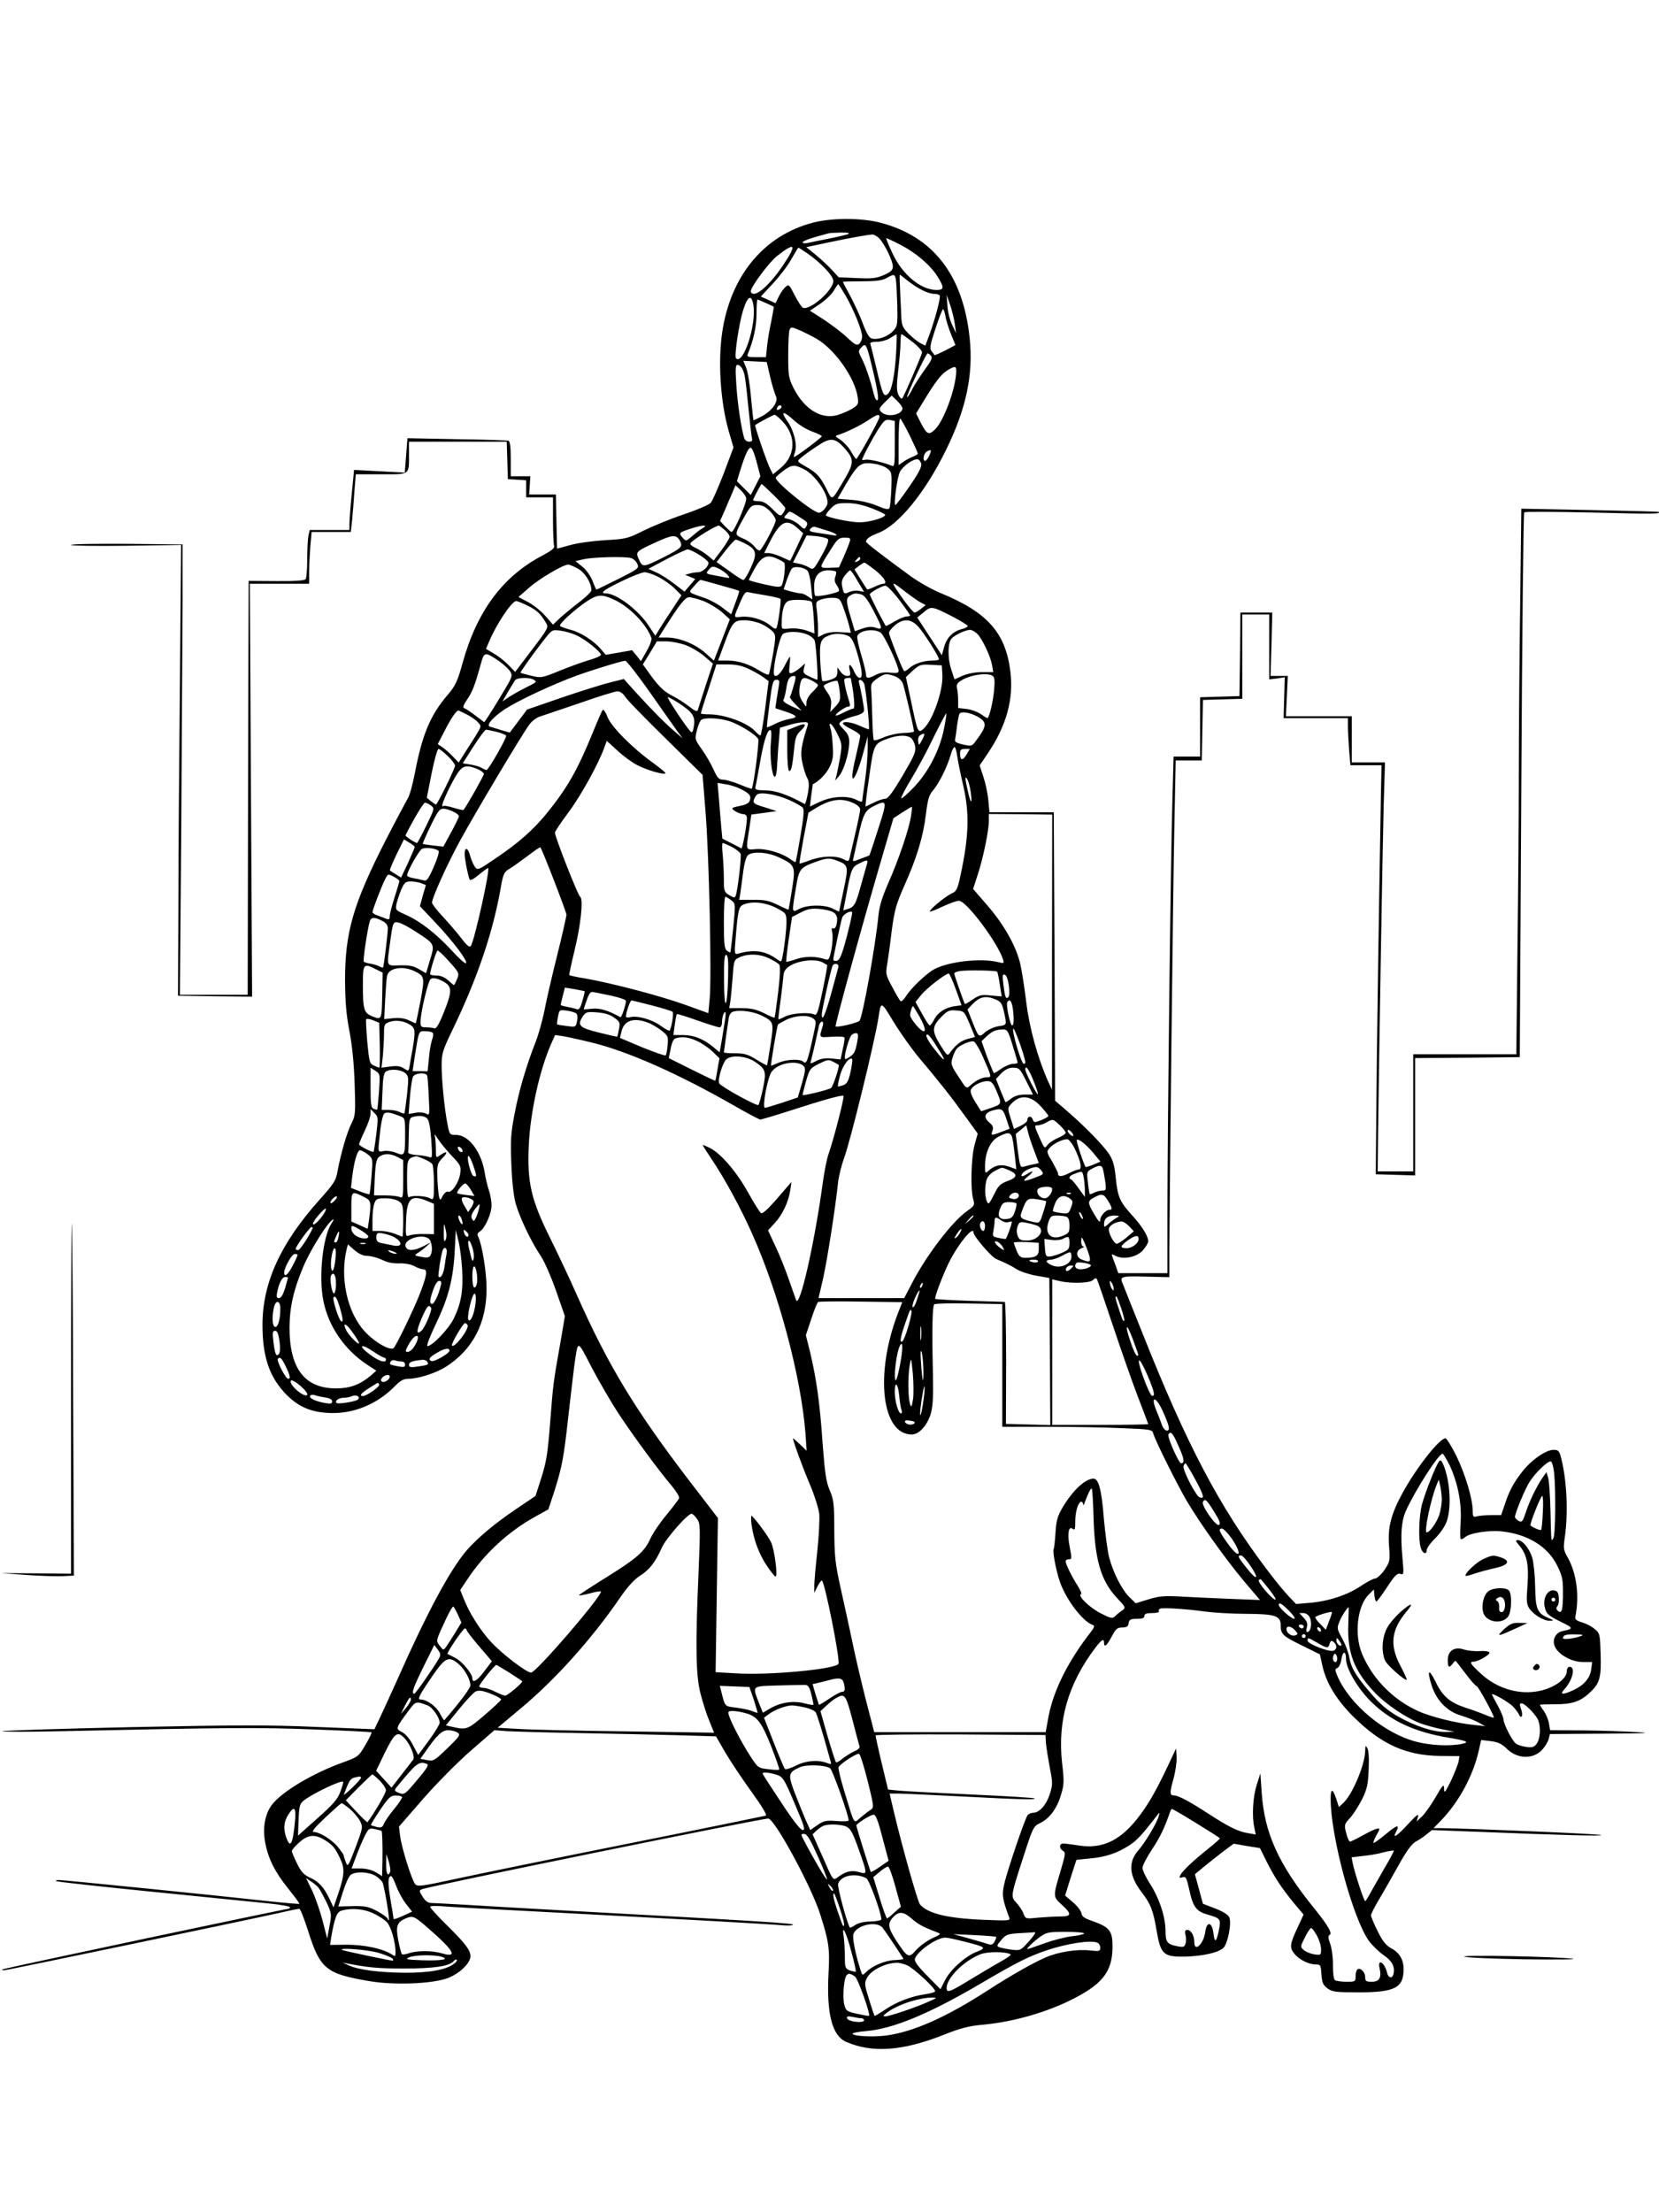 <?xml version="1.0" standalone="no"?>
<!DOCTYPE svg PUBLIC "-//W3C//DTD SVG 20010904//EN"
 "http://www.w3.org/TR/2001/REC-SVG-20010904/DTD/svg10.dtd">
<svg version="1.0" xmlns="http://www.w3.org/2000/svg"
 width="864pt" height="1152pt" viewBox="0 0 864 1152"
 preserveAspectRatio="xMidYMid meet">

<g transform="translate(0,1152) scale(0.1,-0.1)"
fill="#000000" stroke="none">
<path d="M4232 10360 c-247 -65 -418 -265 -467 -547 -28 -159 -15 -381 31
-541 l24 -82 -51 -136 c-29 -74 -59 -144 -68 -153 -9 -10 -72 -37 -141 -60
-69 -23 -163 -62 -210 -85 -81 -41 -91 -43 -200 -49 -63 -4 -145 -15 -182 -26
l-67 -18 -3 141 -3 141 -70 0 -69 0 3 48 3 47 -51 0 -51 0 0 90 c0 64 -4 92
-12 95 -7 2 -128 6 -270 8 l-256 5 -7 -90 -7 -89 -132 7 -132 7 -12 -124 c-7
-68 -12 -139 -12 -156 l0 -33 -104 0 -103 0 -7 -31 c-3 -17 -6 -73 -6 -123 0
-50 -4 -96 -8 -102 -4 -7 -56 -11 -152 -10 l-145 1 -3 -1077 -2 -1078 -177 0
-176 0 7 868 c3 477 6 1004 7 1172 l0 305 -290 3 c-160 1 -291 -1 -291 -6 0
-4 129 -6 287 -4 l286 4 -6 -719 c-4 -395 -8 -923 -8 -1173 l-2 -455 193 -3
193 -2 -6 1075 -6 1075 154 0 155 0 0 58 c0 33 3 93 6 135 l7 77 102 0 102 0
7 63 c3 34 9 101 12 150 l7 87 132 0 c153 0 145 -6 145 108 l0 62 255 0 254 0
3 -97 3 -98 48 -3 47 -3 0 -45 0 -44 70 0 70 0 0 -119 c0 -66 3 -126 6 -134 4
-11 -14 -25 -63 -51 -205 -108 -339 -289 -413 -556 -28 -100 -38 -121 -79
-169 -91 -107 -132 -206 -171 -410 -11 -57 -27 -115 -36 -128 -8 -14 -60 -111
-114 -216 -171 -335 -213 -481 -213 -732 1 -111 6 -180 23 -265 14 -73 24
-173 27 -275 5 -150 4 -164 -15 -202 -24 -46 -56 -157 -73 -246 -9 -55 -17
-67 -96 -156 -203 -227 -296 -432 -296 -651 0 -168 37 -274 127 -365 63 -62
126 -89 221 -93 126 -6 251 46 344 142 25 26 44 36 66 36 54 0 144 29 198 63
140 90 211 227 211 407 0 87 -24 232 -44 271 -6 10 -3 19 9 26 27 17 61 93 61
136 0 20 -6 56 -14 79 -8 24 -17 63 -21 88 -17 112 -84 200 -150 200 -33 0
-34 2 -44 53 -15 73 -31 229 -31 309 0 62 5 78 59 190 125 259 206 497 246
719 15 88 19 97 47 114 16 9 59 40 95 67 36 27 66 48 67 46 13 -18 136 -338
136 -351 0 -10 -22 -106 -49 -215 -27 -108 -57 -237 -66 -287 -10 -49 -30
-121 -45 -160 -48 -121 -88 -257 -110 -375 -19 -97 -22 -137 -17 -260 3 -88
12 -168 22 -205 20 -72 80 -200 131 -275 20 -30 56 -113 81 -185 l45 -129 -25
-146 c-35 -199 -36 -201 -52 -410 -12 -153 -19 -202 -45 -283 l-31 -97 -102
-69 c-112 -76 -197 -147 -257 -215 -86 -101 -204 -319 -360 -671 -32 -71 -72
-159 -89 -195 l-31 -65 -302 12 c-248 11 -424 10 -966 -1 -365 -8 -667 -18
-670 -21 -4 -4 137 -4 313 0 868 19 1024 20 1308 9 163 -6 299 -13 302 -15 2
-3 -12 -32 -32 -66 -35 -60 -39 -62 -112 -89 -161 -57 -325 -155 -376 -224
-35 -47 -48 -119 -34 -194 15 -83 50 -154 121 -242 33 -41 59 -76 57 -78 -2
-2 -80 5 -174 15 -231 26 -1054 109 -1079 109 -11 0 -17 -3 -14 -6 3 -3 228
-28 499 -55 272 -27 545 -55 607 -61 61 -6 112 -15 112 -20 0 -4 -4 -8 -8 -8
-16 0 -1487 -311 -1491 -316 -2 -2 3 -4 11 -4 15 0 1231 254 1435 299 51 12
97 21 102 21 5 0 25 -51 45 -113 63 -200 93 -225 316 -263 130 -23 331 -15
412 15 62 24 118 78 118 114 0 32 -25 65 -123 162 -48 47 -87 90 -87 95 0 5
24 6 53 4 28 -3 261 -16 517 -29 810 -43 1183 -64 1253 -70 37 -4 67 -2 67 2
0 8 -179 19 -1170 73 -195 11 -429 24 -520 30 -91 5 -177 10 -192 10 -18 0
-32 9 -47 33 -19 30 -19 33 -3 39 37 16 1765 368 1803 368 33 0 226 -356 271
-500 45 -142 50 -176 43 -305 -11 -210 18 -326 92 -358 136 -59 292 -48 506
36 84 34 132 46 192 52 155 13 322 58 460 124 173 84 227 149 229 278 1 87
-13 106 -101 138 -45 15 -59 25 -61 42 -2 13 -22 38 -44 57 l-41 35 29 93 30
93 69 7 c82 7 142 27 206 68 40 26 66 54 144 155 16 20 16 19 9 -4 -9 -34 -70
-136 -105 -176 -55 -62 -49 -133 17 -219 47 -61 60 -95 78 -202 21 -122 36
-135 149 -133 95 3 173 21 199 46 23 24 43 129 30 159 -7 14 -33 30 -74 46
l-63 24 -21 77 -21 77 46 38 c25 21 71 57 101 80 l55 41 69 -12 68 -11 35 -71
c42 -83 79 -139 144 -218 l48 -57 -29 -63 c-43 -91 -45 -108 -19 -141 25 -31
75 -56 113 -56 23 0 25 -4 28 -51 3 -44 8 -55 31 -73 26 -19 42 -21 165 -21
187 0 232 24 232 121 0 49 -22 86 -64 108 -27 15 -45 36 -71 89 -19 38 -35 76
-35 83 0 7 20 46 44 86 24 40 69 120 101 177 40 72 67 108 87 120 17 9 43 26
58 39 l28 22 238 -9 c448 -18 649 -23 643 -17 -5 6 -702 35 -834 36 l-39 0 41
42 c91 95 165 231 194 360 l13 57 50 -6 c39 -5 57 -14 83 -39 56 -56 142 -57
188 -2 14 16 28 40 31 54 l6 24 282 2 c219 1 257 3 171 8 -60 4 -187 8 -281 9
l-171 1 -6 35 c-3 19 -15 48 -26 64 -12 16 -21 31 -21 33 0 2 35 3 78 3 90 0
133 14 184 63 50 47 58 77 54 201 -3 99 -4 106 -30 127 -14 13 -44 29 -66 35
-32 10 -39 16 -35 33 21 106 6 221 -39 303 -24 42 -25 49 -16 111 18 128 10
298 -21 415 -8 31 -14 37 -37 37 -41 0 -114 -51 -162 -111 -48 -61 -70 -103
-94 -176 l-18 -53 -51 0 c-29 0 -62 -3 -74 -6 -21 -6 -23 -3 -23 28 0 62 -39
191 -85 286 -25 50 -51 92 -57 92 -31 0 -149 -150 -221 -280 -62 -113 -80
-182 -73 -278 6 -81 5 -84 -24 -128 -17 -24 -39 -44 -48 -44 -9 0 -43 -18 -76
-40 -68 -46 -168 -79 -267 -87 l-69 -6 -40 42 c-22 23 -73 85 -113 139 -248
328 -417 650 -648 1232 -50 124 -94 235 -99 248 -20 46 -17 47 115 44 l125 -3
0 133 c1 273 19 1876 26 2211 l7 347 68 0 68 0 3 158 3 157 103 3 102 3 0 219
0 220 70 0 70 0 0 -169 0 -169 41 5 40 6 -3 -107 -3 -106 168 0 167 0 0 -42
c0 -24 3 -79 6 -123 l7 -80 81 0 81 0 -3 -145 c-11 -615 -22 -1351 -24 -1640
l-3 -345 103 -3 102 -3 0 305 0 306 273 2 272 3 8 1415 c4 778 11 1418 15
1422 4 4 162 3 352 -1 317 -8 361 -8 349 3 -2 2 -164 6 -360 10 l-356 7 -6
-503 c-4 -277 -7 -669 -7 -873 0 -203 -3 -616 -7 -917 l-6 -548 -269 0 -268 0
0 -305 0 -305 -92 0 -93 0 2 197 c5 397 23 1474 29 1701 l7 232 -87 0 -86 0 0
120 0 120 -171 0 -172 0 5 105 5 105 -45 0 -45 0 5 165 4 165 -83 0 -83 0 -2
-217 -3 -218 -102 -3 -103 -3 0 -154 0 -155 -69 0 -69 0 -6 -222 c-9 -289 -26
-1740 -26 -2150 l0 -318 -128 0 -128 0 -13 38 c-8 20 -16 43 -19 51 -4 11 -1
11 18 1 40 -21 110 -7 142 29 15 17 28 38 28 47 0 26 -31 77 -82 133 -66 73
-77 97 -87 196 -6 65 -15 94 -34 124 -31 47 -129 147 -217 223 l-65 56 -3 751
-4 751 -168 0 -167 0 -6 64 c-3 35 -15 90 -26 122 l-19 58 40 59 c99 146 138
285 120 430 -25 202 -119 308 -362 408 -47 19 -121 61 -165 94 -145 106 -225
168 -225 174 1 15 19 28 63 45 105 40 243 207 353 431 106 215 144 395 124
584 -34 329 -191 531 -468 602 -100 25 -250 25 -350 -1z m183 -60 c-12 -4 -59
-15 -105 -24 -47 -9 -95 -19 -107 -22 -13 -2 -23 -1 -23 4 0 5 28 17 63 27 34
9 67 19 72 20 6 2 35 3 65 4 39 0 49 -3 35 -9z m165 -22 c28 -31 70 -117 70
-146 0 -18 -10 -28 -46 -44 -40 -17 -62 -20 -141 -16 l-95 4 -36 39 c-20 22
-59 58 -85 79 l-48 39 113 24 c114 24 199 39 230 42 10 0 26 -9 38 -21z m108
-32 c80 -41 155 -104 194 -165 36 -58 36 -71 -4 -71 -83 0 -180 81 -231 193
-20 42 -34 77 -31 77 2 0 35 -15 72 -34z m-613 -112 c-57 -84 -119 -144 -149
-144 -9 0 -16 6 -16 13 0 23 96 152 137 184 97 76 105 61 28 -53z m129 67 c71
-49 136 -118 136 -144 0 -48 -119 -153 -158 -140 -7 3 -26 32 -43 65 -29 57
-31 59 -49 43 -10 -9 -26 -32 -35 -51 l-16 -33 -37 17 c-20 9 -38 17 -39 17
-1 1 26 30 60 66 34 36 78 93 97 127 19 34 36 62 38 62 2 0 23 -13 46 -29z
m461 -133 c3 -13 6 -73 8 -135 2 -105 1 -112 -22 -137 -27 -29 -79 -47 -110
-39 -14 3 -28 27 -47 77 -14 39 -44 103 -65 143 -22 40 -39 73 -39 75 0 2 44
3 98 3 71 0 105 4 127 16 41 23 44 22 50 -3z m61 -9 c52 -41 107 -69 138 -69
14 0 27 -4 30 -9 6 -10 -24 -123 -54 -205 l-21 -56 -27 14 c-15 8 -43 31 -62
50 -32 34 -35 42 -37 109 -2 39 -5 100 -6 135 -2 34 -2 62 -1 62 1 0 19 -14
40 -31z m-323 -77 c42 -72 87 -182 87 -215 0 -13 -7 -30 -15 -37 -13 -11 -23
-5 -64 33 -27 26 -82 67 -121 93 l-72 46 52 35 c28 19 61 50 72 69 11 19 22
34 24 34 1 0 18 -26 37 -58z m570 -152 l6 -45 -21 45 c-12 25 -23 70 -24 100
l-4 55 19 -55 c10 -30 21 -75 24 -100z m-1049 98 c15 -103 -54 -311 -91 -274
-10 10 15 178 37 250 24 77 45 86 54 24z m63 15 c21 -10 40 -18 42 -20 2 -1
-4 -35 -12 -75 -9 -40 -19 -99 -22 -130 l-6 -58 -51 0 c-44 0 -49 2 -43 18 29
69 45 143 45 208 0 41 2 74 5 74 2 0 21 -8 42 -17z m937 -70 c3 -21 17 -63 29
-94 l23 -56 -53 -28 c-30 -15 -55 -26 -56 -24 -2 2 -8 12 -16 21 -10 14 -7 33
21 117 18 56 36 101 39 101 4 0 9 -17 13 -37z m-670 -118 c95 -56 200 -205
213 -305 5 -34 2 -39 -28 -58 -19 -11 -53 -26 -76 -33 -85 -25 -173 29 -229
138 -27 54 -29 66 -29 173 0 63 3 123 7 132 7 17 10 16 53 -2 25 -11 65 -31
89 -45z m413 -72 c-7 -119 -23 -197 -43 -214 -22 -18 -27 -6 -59 130 -15 64
-30 122 -32 129 -4 8 7 12 33 12 22 0 53 9 69 19 17 11 32 20 34 20 2 1 1 -43
-2 -96z m86 56 c29 -23 51 -48 49 -55 -5 -22 -94 -228 -103 -238 -4 -5 -13 3
-20 18 -10 21 -10 49 -1 129 7 56 12 121 12 145 0 23 2 42 5 42 3 0 29 -19 58
-41z m-203 -165 c19 -81 27 -131 21 -137 -6 -6 -14 6 -21 34 -19 76 -42 143
-62 182 -19 37 -19 40 -2 58 24 26 27 20 64 -137z m299 93 c8 -11 1 -26 -30
-68 -22 -30 -52 -76 -66 -102 -13 -27 -26 -47 -29 -45 -5 6 99 228 107 228 4
0 12 -6 18 -13z m-838 -110 c10 -43 24 -87 29 -98 16 -28 -15 -74 -69 -105
-24 -13 -45 -23 -47 -22 -1 2 -7 56 -13 120 -5 64 -17 133 -25 153 l-15 36 61
-3 61 -3 18 -78z m-143 38 c12 -25 14 -43 33 -230 6 -60 13 -118 15 -127 4
-13 0 -18 -15 -18 -11 0 -22 8 -25 18 -15 48 -35 179 -41 275 -6 90 -5 107 7
107 8 0 20 -11 26 -25z m1112 -7 c-1 -88 -65 -263 -113 -307 -31 -28 -40 -23
-72 38 l-24 48 36 59 c62 103 94 145 126 165 41 24 47 24 47 -3z m-280 -194
c0 -33 -74 -49 -106 -23 -20 16 -18 23 18 58 l32 31 28 -27 c15 -15 28 -32 28
-39z m-630 7 c0 -5 -7 -11 -14 -14 -10 -4 -13 -1 -9 9 6 15 23 19 23 5z m65
-70 c24 -22 66 -48 94 -58 28 -10 51 -21 51 -25 0 -6 -135 -108 -145 -108 -2
0 0 11 5 25 14 37 -6 116 -41 164 -37 52 -19 53 36 2z m-60 -5 c72 -76 69
-176 -7 -241 l-42 -35 -14 27 c-16 29 -83 225 -79 229 8 8 94 54 101 54 5 0
23 -15 41 -34z m505 22 c0 -14 -113 -218 -121 -218 -3 0 -15 18 -27 39 -12 22
-37 48 -54 60 -29 18 -31 21 -13 26 44 14 117 50 157 77 47 31 58 34 58 16z
m80 -140 c0 -111 -1 -120 -17 -113 -40 17 -119 35 -135 31 -10 -2 -18 -2 -18
0 0 10 54 112 85 160 29 45 37 51 59 47 l26 -5 0 -120z m78 44 c23 -48 42 -90
42 -94 0 -3 -12 -11 -27 -17 -16 -6 -38 -18 -50 -27 l-23 -16 0 121 c0 66 3
121 8 121 4 -1 26 -40 50 -88z m-338 -68 c48 -55 48 -74 0 -157 -72 -121 -64
-116 -95 -55 -34 67 -49 84 -108 118 -47 27 -47 27 -27 45 11 10 48 37 83 60
72 49 95 47 147 -11z m-459 -72 l19 -72 -25 -49 -25 -49 -36 36 -36 36 17 56
c27 87 44 122 56 118 7 -2 20 -36 30 -76z m898 34 c-7 -14 -16 -26 -21 -26
-15 0 -8 39 9 49 24 13 26 8 12 -23z m-41 -44 c2 -15 -19 -54 -63 -117 -36
-52 -68 -95 -72 -95 -10 0 9 145 24 173 16 31 70 69 93 65 8 -2 16 -13 18 -26z
m-178 -21 c24 -18 25 -23 22 -107 -2 -48 -6 -93 -10 -100 -5 -9 -22 -6 -66 13
-36 15 -88 27 -132 30 l-72 6 44 76 c61 103 76 115 139 107 27 -3 61 -14 75
-25z m-430 -6 c54 -28 120 -122 120 -172 0 -20 -28 -53 -45 -53 -30 0 -225
157 -225 182 0 4 19 21 42 38 43 31 55 32 108 5z m-160 -134 c33 -33 60 -63
60 -68 0 -5 -6 -17 -13 -27 -12 -16 -16 -15 -54 23 -31 31 -49 41 -73 41 -17
0 -30 3 -28 8 18 38 42 82 45 82 1 0 30 -27 63 -59z m-144 -14 c6 -19 -62
-177 -76 -177 -4 0 -18 13 -33 28 l-27 29 25 56 c13 31 31 73 40 93 l15 37 25
-23 c14 -13 28 -32 31 -43z m654 -54 c39 -15 70 -30 70 -34 0 -15 -83 -39
-133 -39 -47 0 -164 24 -176 36 -2 2 8 18 24 34 25 27 35 30 87 30 40 0 81 -9
128 -27z m-531 -14 c17 -17 31 -39 31 -49 0 -17 -61 -134 -80 -154 -6 -6 -18
1 -30 17 -11 14 -38 34 -61 43 -45 20 -45 18 7 112 32 57 38 62 69 62 24 0 42
-9 64 -31z m176 -45 c20 -13 23 -20 15 -34 -10 -18 -12 -18 -37 6 -15 14 -40
28 -56 31 -26 5 -27 7 -11 24 19 21 11 23 89 -27z m-34 -42 l32 -29 -33 -71
c-18 -40 -34 -72 -35 -72 -2 0 -22 9 -46 20 -24 11 -54 20 -67 20 l-22 0 29
58 c54 106 87 123 142 74z m-494 -4 c-10 -5 -33 -23 -51 -39 -33 -28 -33 -29
-51 -9 -23 25 -20 27 52 50 58 18 84 17 50 -2z m121 -11 c12 -11 22 -26 22
-32 0 -7 -19 -38 -41 -68 l-42 -56 -31 26 c-17 14 -46 32 -64 40 -18 8 -30 18
-26 24 12 19 139 97 149 92 6 -4 20 -15 33 -26z m523 2 c56 -16 77 -34 29 -25
-19 3 -54 9 -78 12 -35 6 -40 9 -31 21 7 8 18 12 25 9 6 -2 32 -10 55 -17z
m-760 -55 c16 -31 10 -38 -91 -89 -100 -50 -103 -50 -122 -10 -19 42 -18 42
83 89 91 42 111 44 130 10z m770 9 c7 -7 -3 -35 -32 -87 -40 -72 -44 -75 -64
-62 -11 7 -35 17 -52 20 l-33 7 36 71 35 70 50 -4 c28 -3 55 -10 60 -15z m114
-15 c-4 -13 -18 -48 -31 -78 l-25 -55 -49 -2 c-57 -1 -57 -5 9 99 32 51 40 58
69 58 30 0 33 -2 27 -22z m-547 -7 c62 -32 67 -51 33 -126 -16 -36 -34 -65
-40 -65 -6 0 -39 21 -74 47 l-65 46 46 59 c25 32 49 58 54 58 5 0 25 -9 46
-19z m-235 -61 c26 -16 47 -35 47 -41 0 -20 -32 -49 -54 -49 -12 0 -32 -3 -45
-7 l-23 -6 26 -11 27 -11 -28 -33 -28 -33 -55 42 c-30 23 -72 50 -94 59 l-39
18 94 50 c52 27 101 50 110 51 8 0 36 -12 62 -29z m441 -40 c9 -9 -1 -98 -13
-119 -7 -10 -24 -9 -90 6 -44 10 -81 20 -81 23 0 3 13 27 28 55 35 64 63 79
111 59 20 -8 40 -19 45 -24z m-798 24 c12 -3 27 -17 33 -30 10 -23 7 -26 -99
-79 -60 -30 -111 -55 -113 -55 -3 0 -12 20 -21 45 -10 25 -33 58 -53 74 l-36
29 44 10 c49 11 212 15 245 6z m1194 -3 c0 -5 -7 -12 -16 -15 -14 -5 -15 -4
-4 9 14 17 20 19 20 6z m79 -61 c47 -38 66 -70 40 -70 -6 0 -26 -7 -45 -16
-19 -9 -36 -15 -38 -13 -2 2 -18 26 -35 54 l-31 50 22 17 c13 10 26 18 30 18
3 0 29 -18 57 -40z m-1548 8 c36 -20 69 -74 69 -112 0 -7 -26 -33 -57 -57 -32
-24 -77 -61 -101 -82 l-42 -40 -41 47 c-23 26 -64 58 -91 72 l-48 25 55 48
c54 48 177 120 204 121 7 0 31 -10 52 -22z m738 -2 c15 -8 34 -22 42 -32 12
-15 11 -16 -19 -10 -17 3 -45 9 -62 12 -34 6 -35 9 -17 29 15 18 22 18 56 1z
m457 -9 c6 -6 15 -43 18 -80 l7 -69 -23 16 c-12 9 -29 16 -38 16 -8 0 -32 5
-52 10 l-37 11 16 47 c9 26 21 53 26 60 12 16 65 9 83 -11z m147 -3 c3 -3 2
-16 -3 -28 -5 -14 -3 -28 6 -41 8 -10 14 -24 14 -31 0 -11 -115 -35 -125 -26
-3 3 -5 25 -5 49 0 54 26 83 73 83 19 0 36 -3 40 -6z m114 -51 l33 -55 -27 5
c-15 3 -37 0 -50 -6 -27 -12 -29 -11 -37 29 -5 23 -1 37 14 57 12 15 24 27 28
27 4 -1 22 -26 39 -57z m-1037 22 c27 -14 65 -41 84 -60 l35 -35 -48 -73 c-26
-39 -57 -87 -68 -105 l-20 -33 -33 50 c-52 82 -169 171 -225 171 -34 0 -10 19
82 63 53 26 108 47 120 47 13 0 46 -11 73 -25z m319 -42 c53 -15 98 -28 100
-30 2 -1 -6 -29 -19 -62 l-22 -60 -45 34 c-24 19 -65 41 -91 50 -94 33 -88 27
-57 63 15 18 30 32 33 32 3 0 49 -12 101 -27z m969 -37 c32 -24 67 -49 80 -55
l23 -12 -25 -20 c-13 -10 -28 -19 -33 -19 -5 0 -29 28 -54 62 -76 107 -75 110
9 44z m-34 -41 c31 -41 56 -77 56 -80 0 -3 -8 -5 -17 -5 -10 0 -38 -11 -62
-25 -23 -14 -45 -25 -47 -25 -4 0 -84 156 -84 165 0 9 64 45 81 45 9 0 42 -34
73 -75z m-697 25 c40 -7 75 -15 78 -19 4 -8 -11 -124 -20 -149 -4 -10 -13 -7
-35 12 -37 30 -100 49 -151 44 -41 -4 -41 -10 0 85 16 37 25 47 38 43 10 -2
51 -10 90 -16z m500 4 c15 -4 35 -32 62 -84 49 -94 50 -102 12 -89 -20 7 -39
6 -69 -4 l-40 -14 -21 71 c-26 86 -26 102 -3 115 20 12 29 13 59 5z m-1284
-29 c76 -36 164 -126 189 -196 4 -9 -7 -40 -24 -69 l-30 -53 -23 29 -23 28
-68 -12 -69 -12 -25 29 c-39 45 -104 87 -157 101 -26 7 -52 16 -56 20 -10 8
74 85 140 129 56 37 79 38 146 6z m461 -5 c30 -12 73 -38 96 -58 l41 -37 -41
-107 -42 -108 -45 40 c-53 47 -136 80 -199 80 l-44 0 37 59 c74 116 102 151
122 151 11 0 45 -9 75 -20z m732 -45 c12 -33 24 -73 28 -90 l7 -30 -55 3 c-36
3 -66 -2 -86 -11 l-30 -15 0 47 c0 27 -3 69 -6 93 -6 43 -5 46 22 56 16 6 45
10 64 9 33 -2 36 -5 56 -62z m-169 41 c4 -3 8 -42 11 -85 l4 -80 -43 16 c-25
8 -62 13 -86 10 -43 -4 -43 -4 -42 27 1 73 13 110 39 118 27 8 107 4 117 -6z
m-1479 -20 c48 -24 66 -41 94 -87 16 -26 16 -27 -71 -142 l-88 -116 -34 35
c-19 20 -53 47 -76 60 l-42 25 16 37 c37 90 118 211 141 212 7 0 34 -11 60
-24z m2215 -58 c42 -22 77 -44 77 -48 0 -4 -12 -11 -27 -15 -49 -12 -81 -43
-95 -91 l-13 -46 -64 98 -64 98 34 28 c39 33 42 32 152 -24z m-998 -37 c22
-10 48 -28 59 -39 17 -20 17 -25 2 -118 -10 -54 -19 -101 -22 -106 -3 -4 -23
4 -46 18 -57 36 -113 54 -169 54 l-49 0 30 82 c44 119 51 128 108 128 26 0 65
-9 87 -19z m816 -13 c29 -30 109 -157 109 -171 0 -4 -15 -7 -33 -7 -47 0 -97
-16 -123 -41 -12 -11 -24 -17 -27 -12 -14 23 -77 185 -77 197 0 8 14 26 31 40
43 36 83 34 120 -6z m-1778 -47 c44 -19 127 -86 127 -101 0 -5 -26 -17 -57
-26 -32 -9 -102 -34 -156 -56 -95 -39 -99 -39 -150 -27 -28 7 -54 14 -56 15
-3 3 52 81 119 168 45 57 45 58 88 52 24 -3 63 -14 85 -25z m1584 14 c19 -14
93 -171 93 -200 0 -9 -12 -11 -43 -8 -29 4 -54 0 -75 -11 -40 -21 -52 -20 -52
2 0 10 -11 56 -25 103 -14 46 -23 89 -20 97 11 30 88 41 122 17z m504 -7 c27
-29 68 -117 76 -163 l6 -35 -59 0 c-36 0 -75 -8 -101 -19 l-42 -19 -15 46
c-22 62 -21 146 1 168 20 20 71 43 95 44 10 0 27 -10 39 -22z m-887 -2 c19 -8
36 -22 39 -33 8 -28 19 -203 13 -203 -3 0 -21 8 -40 17 -31 14 -35 20 -29 42
l6 26 -24 -21 c-13 -12 -32 -24 -43 -28 -17 -6 -18 -2 -14 39 3 25 4 45 2 45
-2 0 -15 -22 -29 -50 -25 -49 -55 -67 -55 -32 0 54 32 188 47 200 22 16 86 15
127 -2z m210 -6 c19 -7 29 -24 46 -76 30 -100 36 -144 17 -144 -8 0 -20 14
-27 30 -18 43 -34 50 -25 11 6 -26 4 -31 -13 -31 -11 0 -27 10 -35 23 l-16 22
0 -27 c-1 -21 -8 -29 -37 -38 -19 -7 -38 -9 -41 -6 -3 3 -8 48 -11 101 -5 100
1 118 43 135 28 12 69 12 99 0z m-842 -50 c29 -11 73 -37 97 -58 l44 -38 -38
-114 c-20 -63 -39 -121 -41 -128 -3 -10 -16 -4 -45 19 -22 17 -63 44 -92 58
-37 19 -63 44 -100 93 l-49 68 37 60 36 60 49 0 c27 0 73 -9 102 -20z m-974
-82 c23 -16 49 -40 58 -53 15 -24 14 -28 -43 -122 -32 -54 -66 -108 -75 -121
l-16 -23 -45 34 c-25 19 -52 37 -59 39 -9 3 -5 16 14 44 28 40 42 77 72 186
18 65 21 65 94 16z m788 -165 c65 -93 129 -184 143 -203 l26 -35 -45 39 c-54
47 -113 107 -198 200 l-63 70 -72 -18 c-40 -10 -153 -45 -252 -79 l-180 -62
-45 -60 -45 -60 -45 13 c-25 8 -51 16 -59 18 -24 8 31 65 105 107 99 57 283
139 394 175 115 38 191 60 206 61 7 1 65 -74 130 -166z m517 122 c29 -14 63
-34 76 -44 l24 -18 -18 -142 c-10 -77 -21 -141 -25 -141 -4 0 -15 9 -26 21
-40 45 -160 89 -241 89 -24 0 -43 2 -43 5 0 3 18 62 41 130 l40 125 60 0 c44
0 74 -7 112 -25z m1005 -29 c5 -80 -50 -237 -98 -281 -29 -26 -31 -20 -64 138
l-28 131 36 34 c34 30 41 33 94 30 l57 -3 3 -49z m-249 -7 c20 -7 36 -22 43
-38 9 -24 58 -235 58 -250 0 -4 -24 -7 -54 -8 -31 -1 -75 -11 -102 -22 -26
-12 -50 -19 -53 -15 -3 3 -7 56 -8 117 -2 62 -4 128 -6 146 -2 30 3 38 32 58
39 26 46 27 90 12z m510 2 c11 -7 13 -24 8 -78 -6 -59 -22 -128 -33 -142 -2
-2 -17 7 -34 19 -18 13 -52 25 -76 28 l-44 5 0 41 c0 22 -3 51 -6 63 -4 16 1
26 20 38 45 30 136 44 165 26z m-1036 -53 c-8 -29 -17 -55 -19 -57 -2 -3 10
-20 28 -38 l33 -34 -52 23 c-30 14 -48 27 -43 33 4 6 11 33 15 60 7 49 17 65
42 65 9 0 8 -14 -4 -52z m-1353 32 c18 -11 18 -11 -50 -45 -30 -15 -68 -37
-84 -48 l-29 -20 28 49 c16 27 33 55 38 62 11 14 75 16 97 2z m1450 -5 c17 -9
30 -19 30 -23 0 -5 -13 -21 -30 -37 -18 -17 -30 -39 -30 -54 0 -26 0 -26 -21
6 -16 26 -19 41 -14 78 8 50 18 54 65 30z m201 13 c16 -78 23 -158 14 -158 -6
0 -28 -9 -50 -20 -21 -11 -40 -18 -42 -16 -7 6 49 46 64 46 10 0 12 6 7 23
-19 59 -31 116 -26 121 5 6 31 8 33 4z m-375 -40 c-3 -18 -8 -52 -12 -74 l-6
-42 51 -17 c64 -21 70 -31 23 -39 -20 -3 -55 -15 -76 -26 -22 -11 -41 -19 -42
-17 -1 1 5 57 14 125 14 108 18 122 35 122 16 0 18 -5 13 -32z m317 -27 c5
-45 3 -53 -21 -79 l-28 -30 4 35 c3 25 -2 43 -17 64 -11 15 -21 32 -21 37 0 9
60 31 71 26 3 -2 9 -26 12 -53z m127 40 c8 -16 31 -230 25 -239 -1 -1 -22 7
-46 18 -45 20 -89 26 -89 12 0 -4 20 -18 45 -30 25 -12 45 -27 45 -34 0 -7
-11 -58 -24 -113 -41 -168 -1 -132 44 40 l19 70 0 -65 c0 -36 -6 -110 -14
-165 -8 -55 -15 -103 -15 -108 0 -4 -13 -1 -30 8 -45 23 -126 19 -189 -10
l-53 -25 7 57 c4 32 8 58 8 59 32 15 70 54 87 89 18 36 21 57 17 112 -2 38 -7
78 -12 91 -14 43 11 22 36 -30 25 -51 25 -56 14 -124 -7 -38 -16 -81 -19 -95
l-7 -24 21 24 c24 28 50 113 53 170 1 32 -5 47 -28 71 -29 30 -29 32 -12 45
11 8 41 19 68 26 34 9 49 18 49 30 0 19 -18 115 -26 142 -7 23 13 22 26 -2z
m-1245 -68 c9 -16 104 -113 211 -218 l193 -190 16 -200 c18 -228 32 -852 21
-966 l-7 -75 -122 44 c-128 46 -375 111 -515 136 -46 7 -85 16 -87 18 -2 1 10
57 26 123 34 138 48 273 31 284 -12 7 -132 314 -132 335 0 6 32 54 71 106 65
87 159 258 187 339 l12 33 56 -51 c31 -29 78 -63 104 -76 51 -26 137 -51 146
-42 3 2 -26 26 -63 53 -109 78 -219 189 -239 240 -9 25 -21 41 -25 37 -4 -4
-28 -59 -53 -121 -80 -195 -132 -287 -243 -423 -69 -83 -143 -149 -262 -229
-89 -61 -94 -63 -107 -45 -8 11 -19 36 -25 57 -11 44 -29 50 -29 11 0 -26 15
-102 25 -131 3 -9 18 -3 48 22 24 20 46 36 49 36 13 0 -68 -366 -89 -405 -7
-11 -19 -2 -52 41 -23 30 -67 81 -97 113 -30 32 -54 64 -54 70 0 25 75 192
142 316 76 140 326 560 365 612 13 18 38 37 56 42 17 6 111 37 207 70 96 34
185 61 196 61 13 0 29 -11 39 -27z m276 -32 c75 -48 91 -71 83 -120 -5 -34 -9
-40 -19 -29 -28 31 -125 178 -117 178 4 0 28 -13 53 -29z m-1101 -61 c22 -11
48 -29 59 -41 19 -21 19 -21 -13 -73 -18 -28 -45 -70 -60 -94 l-27 -43 -32 33
c-18 19 -42 40 -55 48 l-22 15 36 70 c32 63 61 105 71 105 2 0 21 -9 43 -20z
m2486 -77 c-22 -109 -81 -224 -156 -302 -33 -35 -63 -61 -66 -58 -3 3 20 48
51 99 31 51 85 150 118 220 34 69 64 125 65 123 2 -2 -3 -39 -12 -82z m175 65
c51 -29 50 -48 -7 -124 -22 -31 -24 -31 -68 -21 -39 9 -45 13 -41 31 2 12 7
44 10 71 4 28 9 53 12 58 8 14 56 7 94 -15z m-1297 -22 c53 -16 143 -71 155
-95 6 -12 -24 -247 -34 -258 -1 -2 -29 8 -63 22 -34 14 -73 25 -87 25 -21 0
-29 9 -49 53 -13 29 -40 76 -61 105 -37 52 -37 53 -25 100 6 26 17 50 23 54
19 12 90 9 141 -6z m411 -28 c-33 -103 -38 -140 -26 -191 6 -29 17 -64 25 -78
10 -20 11 -38 3 -83 -6 -31 -13 -55 -16 -53 -87 48 -149 70 -202 71 -53 1 -58
3 -54 21 3 11 12 62 21 112 20 117 38 176 53 181 9 3 10 -13 6 -60 -7 -72 5
-183 20 -183 6 0 11 25 12 55 2 30 5 88 9 127 l6 73 46 14 c26 8 60 15 76 15
25 1 27 -2 21 -21z m-1619 -29 c24 -6 47 -15 50 -20 5 -9 -92 -179 -102 -179
-3 0 -15 5 -27 12 -12 7 -39 14 -59 17 l-38 6 56 88 c31 48 60 87 65 87 6 0
30 -5 55 -11z m2217 -41 c-17 -32 -18 -32 -21 -9 -2 13 2 28 10 32 25 16 28 9
11 -23z m-63 12 c11 -6 22 -26 26 -45 5 -30 -3 -48 -65 -154 -54 -91 -77 -121
-92 -121 -11 0 -37 -9 -59 -20 -22 -11 -41 -20 -42 -20 -2 0 6 70 19 156 24
170 24 171 98 198 48 17 90 20 115 6z m245 -97 c4 -27 18 -97 32 -156 31 -133
29 -251 -7 -429 -23 -112 -25 -117 -56 -132 -34 -16 -117 -86 -111 -93 2 -2
33 10 68 27 35 16 73 30 84 29 39 -1 202 -219 229 -306 6 -20 5 -21 -31 -12
-89 20 -249 2 -325 -37 -41 -21 -123 -99 -149 -141 -12 -19 -25 -31 -29 -26
-5 4 -24 37 -43 73 -33 60 -35 69 -27 116 5 28 16 107 24 176 15 110 23 139
65 234 66 147 99 257 113 372 10 81 16 102 39 128 30 36 71 118 90 182 6 23
16 42 20 42 4 0 11 -21 14 -47z m-2653 0 c21 -20 38 -43 38 -50 0 -15 -92
-203 -100 -203 -3 1 -14 9 -26 18 l-21 18 25 127 c14 70 30 127 36 127 6 0 27
-17 48 -37z m2702 8 c-20 -34 -34 -32 -34 5 0 19 5 24 26 24 l25 0 -17 -29z
m-2549 -75 c19 -8 35 -20 35 -27 0 -8 -86 -161 -106 -187 -1 -2 -25 3 -53 12
-28 8 -51 12 -51 9 0 -4 -3 -4 -6 0 -8 7 57 143 86 180 24 31 45 33 95 13z
m2570 -117 c11 -76 0 -68 -17 13 -12 54 -12 67 -3 54 8 -10 16 -40 20 -67z
m-1195 11 c45 -23 53 -34 45 -59 -3 -12 -19 -21 -43 -26 -20 -4 -41 -9 -46
-12 -11 -7 33 -32 57 -33 10 0 17 -8 17 -21 0 -36 -23 -160 -29 -157 -3 2 -27
14 -52 27 l-47 24 -6 66 c-3 36 -9 102 -12 145 l-7 79 42 -7 c24 -3 60 -15 81
-26z m250 -56 c33 -15 65 -33 71 -40 8 -10 5 -47 -12 -146 -12 -73 -24 -135
-25 -137 -2 -2 -16 6 -31 17 -43 31 -127 55 -178 50 -52 -4 -51 -8 -33 104
l11 76 66 9 66 9 -62 20 c-55 16 -62 22 -57 39 4 11 12 24 18 28 19 14 104 -1
166 -29z m343 -20 c15 -8 27 -21 27 -29 0 -8 -11 -64 -25 -123 -14 -59 -27
-117 -30 -129 -5 -20 -7 -21 -33 -7 -38 20 -113 17 -174 -6 -28 -11 -53 -18
-54 -17 -2 1 8 61 21 132 14 72 25 131 25 132 0 1 21 14 46 29 77 45 133 50
197 18z m-2208 -9 c19 -15 18 -17 -25 -105 -24 -50 -46 -90 -48 -90 -9 0 -62
35 -60 40 42 84 93 170 102 170 6 0 20 -7 31 -15z m2329 -121 c-24 -75 -45
-138 -46 -139 -2 0 -22 -9 -46 -17 -40 -16 -43 -16 -38 0 2 9 14 62 26 117 25
115 36 136 82 158 69 34 70 29 22 -119z m171 69 c-9 -66 -64 -228 -118 -350
-32 -73 -47 -121 -52 -170 -15 -157 -83 -534 -99 -549 -10 -11 -117 -36 -124
-29 -5 5 136 521 245 892 l56 192 46 30 c25 16 48 30 50 30 2 1 0 -20 -4 -46z
m-2390 23 c19 -8 35 -20 35 -26 0 -6 -18 -44 -41 -85 l-40 -74 -52 6 c-29 3
-53 7 -55 8 -3 3 48 113 71 153 21 36 32 38 82 18z m3124 -734 l0 -717 -21 45
c-53 119 -97 278 -113 410 -9 74 -23 164 -31 199 -21 92 -83 203 -170 304
l-76 88 25 77 c28 86 57 226 57 278 l0 35 165 -1 165 -2 -1 -716z m-3319 547
c0 -3 -16 -41 -35 -83 l-36 -76 -27 17 c-15 9 -29 18 -31 20 -3 2 13 39 34 83
l39 79 28 -17 c15 -9 28 -19 28 -23z m1651 1 c22 -12 43 -28 46 -36 5 -14 -11
-159 -23 -211 -6 -20 -7 -21 -35 -5 -27 16 -29 21 -29 83 0 36 -3 94 -6 128
-4 33 -4 61 0 61 4 0 25 -9 47 -20z m-1527 -21 c5 -4 -6 -40 -25 -84 -29 -65
-37 -75 -54 -69 -11 3 -35 8 -52 11 -18 3 -33 9 -33 14 0 20 61 128 77 138 19
10 72 4 87 -10z m1771 -33 c87 -40 89 -47 70 -167 -9 -57 -17 -104 -18 -106
-2 -1 -27 10 -57 25 -45 22 -68 27 -128 26 l-72 0 5 30 c3 17 9 67 15 111 7
54 16 84 27 93 27 20 103 14 158 -12z m302 -17 c62 -23 63 -28 37 -152 -13
-62 -24 -113 -24 -114 0 -1 -15 6 -32 15 -43 22 -133 21 -175 -1 -40 -21 -40
-23 -18 108 16 100 21 107 104 137 56 20 71 21 108 7z m159 -16 c-3 -10 -17
-61 -32 -113 -27 -100 -35 -114 -70 -124 l-22 -7 15 78 c25 135 30 148 65 165
43 22 50 22 44 1z m-2436 -91 c0 -4 -11 -42 -25 -85 -14 -43 -25 -87 -25 -98
0 -16 -4 -19 -17 -14 -10 4 -30 12 -45 17 -16 5 -28 13 -28 18 0 11 48 138 66
171 14 29 15 29 44 14 17 -9 30 -19 30 -23z m113 -11 l25 -10 -16 -55 -15 -55
85 -90 c91 -97 166 -197 155 -207 -4 -4 -37 25 -73 65 -82 89 -166 154 -240
187 -54 24 -55 25 -49 57 4 17 15 51 25 75 16 36 23 42 49 42 16 0 41 -4 54
-9z m1615 -89 c23 -17 23 -18 11 -142 -7 -69 -14 -127 -15 -129 -2 -2 -10 2
-19 9 -12 10 -15 39 -15 146 0 74 3 134 8 134 4 0 17 -8 30 -18z m233 -39 c53
-28 54 -29 55 -73 0 -41 -10 -131 -22 -188 -5 -23 -5 -23 -32 -4 -58 41 -117
49 -197 26 -20 -5 -21 -3 -13 88 11 138 16 158 41 168 45 18 112 11 168 -17z
m298 -23 c12 -6 21 -21 21 -35 0 -33 -10 -56 -22 -49 -7 4 -8 -5 -3 -25 3 -17
1 -56 -5 -87 -11 -51 -14 -55 -33 -49 -50 16 -100 16 -148 1 -28 -10 -53 -16
-54 -14 -2 2 4 55 13 118 l17 115 45 23 c36 19 56 22 97 19 28 -3 61 -10 72
-17z m71 -128 c-25 -94 -36 -121 -51 -125 -11 -3 -19 0 -19 7 0 12 37 188 46
217 5 18 47 41 52 28 2 -4 -11 -62 -28 -127z m-2420 83 c20 -10 30 -23 30 -38
0 -29 -21 -201 -25 -205 -2 -2 -12 1 -22 7 -11 5 -31 11 -46 13 -14 2 -29 7
-32 10 -6 6 19 170 31 211 7 21 26 22 64 2z m179 -59 c96 -62 96 -62 71 -144
l-21 -70 -37 21 c-28 17 -51 21 -99 20 -73 -2 -69 -10 -52 114 15 112 16 116
47 108 14 -3 55 -25 91 -49z m152 -133 c72 -79 73 -79 59 -113 -7 -16 -14 -30
-16 -30 -1 0 -15 11 -30 25 -18 16 -39 25 -60 25 -19 0 -34 3 -34 7 0 18 33
123 39 123 4 0 23 -17 42 -37z m1471 -102 c-4 -170 -21 -183 -21 -18 -1 107 2
138 12 134 9 -3 11 -33 9 -116z m214 98 c23 -11 47 -25 52 -32 7 -8 5 -55 -5
-142 -9 -71 -17 -132 -19 -134 -2 -2 -27 8 -55 23 -41 20 -68 26 -117 26 l-64
0 6 38 c3 20 8 77 12 126 6 87 7 88 38 102 45 19 104 17 152 -7z m277 -20 c12
-7 24 -13 25 -15 2 -1 -9 -62 -24 -134 -23 -111 -30 -130 -43 -123 -27 13
-115 7 -151 -10 -18 -10 -34 -16 -36 -15 -1 2 4 48 12 103 7 55 13 109 14 121
0 31 21 53 65 69 49 17 109 19 138 4z m83 -26 c-2 -10 -19 -70 -36 -133 -31
-113 -50 -156 -50 -112 0 20 44 219 55 250 7 20 37 15 31 -5z m-2407 -11 l34
-17 -2 -108 c-3 -139 -2 -139 -51 -120 -45 18 -50 34 -50 169 0 105 4 110 69
76z m197 -8 c56 -27 57 -31 34 -156 -12 -62 -23 -114 -24 -116 -2 -1 -17 5
-35 14 -22 11 -49 15 -81 12 l-49 -5 5 101 c3 56 7 111 10 124 8 41 80 54 140
26z m3037 -4 c3 -3 9 -33 14 -67 l10 -62 -56 5 c-49 5 -61 3 -95 -21 -21 -14
-39 -25 -41 -23 -5 7 -55 150 -55 158 0 5 12 11 28 13 35 6 189 4 195 -3z
m-215 -92 l30 -83 -38 -5 c-48 -8 -86 -32 -105 -70 -9 -17 -19 -30 -23 -30 -4
0 -22 28 -40 61 l-34 61 29 36 c28 35 127 112 144 112 4 0 21 -37 37 -82z
m276 20 c4 -29 3 -55 -2 -60 -14 -14 -18 -1 -26 64 -6 48 -5 57 7 52 9 -3 17
-26 21 -56z m-2937 16 c37 -24 37 -49 -3 -150 -27 -68 -42 -93 -52 -89 -7 3
-27 5 -43 5 -25 0 -29 4 -29 28 0 48 40 216 53 224 14 9 42 2 74 -18z m728
-46 c1 -2 -4 -25 -12 -51 -11 -39 -17 -47 -31 -42 -9 4 -32 9 -49 12 -18 3
-33 8 -33 10 0 2 5 23 11 47 l11 43 50 -8 c28 -5 52 -10 53 -11z m138 -23 c42
-9 77 -21 77 -27 0 -20 -23 -89 -29 -85 -62 35 -109 49 -147 44 -24 -2 -44 -4
-44 -3 0 2 7 23 16 48 11 33 20 45 32 42 9 -1 52 -10 95 -19z m2001 -19 c29
-12 35 -21 45 -66 15 -69 16 -67 -28 -74 -22 -3 -53 -17 -70 -31 -34 -30 -33
-31 -71 65 l-21 53 23 25 c40 42 71 49 122 28z m-1788 -32 c55 -14 103 -29
107 -33 7 -7 -6 -87 -16 -98 -3 -2 -24 9 -47 26 -44 32 -122 54 -158 44 -12
-3 -22 -1 -22 3 0 22 22 84 29 84 5 0 53 -12 107 -26z m1878 -11 c8 -54 7 -93
-3 -93 -10 0 -33 109 -25 121 11 19 22 8 28 -28z m-491 -257 c114 -135 170
-207 241 -305 l68 -94 -16 -58 c-18 -64 -23 -234 -7 -285 8 -30 6 -33 -33 -61
-76 -53 -211 -230 -284 -371 l-43 -82 -223 0 -223 0 24 103 c21 95 64 366 78
502 4 33 18 89 31 124 32 85 160 607 179 731 13 88 13 88 78 -20 34 -56 93
-139 130 -184z m7 208 c41 -74 33 -99 -15 -46 -19 22 -35 46 -35 55 0 16 10
47 15 47 2 0 17 -25 35 -56z m-1788 18 c6 -6 7 -24 3 -41 -6 -30 -7 -30 -53
-24 -26 3 -48 7 -50 8 -2 2 0 20 4 40 7 37 7 37 47 32 21 -3 44 -10 49 -15z
m966 -11 c62 -32 63 -34 45 -151 -9 -58 -17 -106 -18 -108 -1 -1 -26 12 -55
30 -44 27 -62 33 -111 33 -33 0 -59 2 -59 5 1 10 20 145 25 177 4 22 12 33 28
36 38 9 105 -2 145 -22z m1082 -43 l28 -68 -38 -10 c-36 -10 -63 -31 -93 -73
-12 -17 -16 -14 -51 43 -44 72 -43 95 9 147 30 30 40 34 75 31 41 -3 42 -4 70
-70z m-1852 33 c30 -21 32 -26 26 -59 -4 -21 -8 -38 -9 -40 -1 -2 -45 8 -96
21 -102 25 -114 37 -84 84 16 23 22 25 74 21 39 -3 68 -11 89 -27z m578 -13
c-4 -24 -11 -71 -17 -106 l-11 -62 -30 25 c-52 44 -104 65 -159 65 l-52 0 7
52 c4 29 9 54 11 57 3 2 51 -13 107 -33 57 -20 109 -36 116 -36 6 0 12 11 12
24 0 27 9 56 17 56 3 0 3 -19 -1 -42z m458 9 c18 -13 18 -17 2 -88 -30 -138
-36 -152 -52 -138 -19 16 -84 13 -129 -5 -21 -9 -38 -16 -39 -16 -4 0 31 211
36 215 3 3 22 14 44 25 45 22 112 26 138 7z m-2256 -140 c1 -64 0 -117 -2
-117 -3 0 -16 5 -29 11 -22 10 -24 19 -34 122 -5 62 -8 115 -6 119 2 4 18 2
36 -5 l32 -13 3 -117z m159 106 c26 -17 27 -33 13 -119 -6 -32 -13 -74 -16
-91 -5 -32 -5 -33 -30 -17 -18 12 -37 15 -71 10 l-46 -6 7 61 c3 34 6 86 6
115 0 48 2 53 28 62 31 12 77 6 109 -15z m1234 13 c20 -7 53 -26 73 -42 36
-28 37 -31 33 -77 -2 -26 -7 -50 -10 -53 -3 -3 -58 16 -122 42 l-116 49 7 30
c12 59 60 78 135 51z m914 -18 c-19 -65 -23 -61 46 -57 35 2 65 1 67 -4 2 -4
-2 -31 -9 -61 l-11 -53 -48 5 c-32 3 -57 -1 -79 -13 -31 -16 -33 -16 -27 2 3
10 12 50 21 88 8 39 18 80 20 93 3 12 10 22 16 22 6 0 8 -9 4 -22z m1055 -190
c0 -5 -4 -8 -8 -8 -13 0 -63 170 -55 183 6 9 62 -149 63 -175z m-66 88 c14
-46 26 -87 26 -90 0 -3 -11 -6 -24 -6 -13 0 -40 -11 -61 -25 -20 -15 -38 -25
-39 -23 -7 12 -31 72 -46 114 l-18 52 26 25 c31 28 47 35 83 36 25 1 29 -5 53
-83z m-3020 65 c4 -5 2 -21 -4 -36 -5 -14 -13 -57 -16 -95 l-7 -69 -39 1 -39
0 6 42 c27 176 24 166 60 166 19 0 36 -4 39 -9z m2212 -38 c-11 -61 -16 -70
-41 -87 -23 -15 -25 -15 -25 0 0 23 22 97 33 112 5 6 16 12 24 12 12 0 14 -8
9 -37z m434 -67 c32 -53 12 -39 -39 28 -24 30 -40 60 -36 66 7 11 24 -10 75
-94z m-1814 54 c189 -47 447 -162 731 -324 73 -42 137 -76 143 -76 5 0 73 20
151 45 179 58 276 85 282 78 6 -5 -54 -237 -78 -303 -9 -25 -22 -92 -30 -150
-42 -309 -120 -657 -139 -610 -3 8 -20 56 -37 105 -17 50 -48 128 -70 174
l-39 84 36 39 c41 45 71 111 80 171 l6 42 -39 -45 c-77 -91 -110 -123 -120
-117 -6 4 -35 50 -64 102 -59 108 -143 207 -200 236 -22 11 -39 18 -39 16 0
-3 20 -34 44 -70 69 -102 155 -260 212 -389 140 -311 256 -748 279 -1043 l6
-90 -35 34 c-20 19 -36 33 -36 30 0 -13 51 -153 90 -244 23 -55 44 -122 47
-150 2 -27 -2 -117 -11 -199 -9 -82 -16 -163 -15 -180 l0 -31 16 33 c9 17 20
32 23 32 14 0 96 -410 87 -434 -11 -28 -362 -61 -531 -50 l-109 6 6 402 6 401
-146 190 c-284 371 -425 603 -588 970 -34 78 -97 211 -139 296 -100 201 -121
292 -112 484 8 174 56 391 116 528 l21 47 42 -6 c23 -4 92 -19 153 -34z m544
9 c25 -11 61 -36 81 -55 l36 -35 -10 -57 c-5 -31 -10 -58 -12 -60 -1 -1 -56
25 -122 58 l-120 60 10 49 c6 32 15 52 26 54 35 10 68 6 111 -14z m1492 -89
c44 -101 44 -100 17 -100 -24 0 -56 -16 -85 -42 -21 -19 -21 -19 -62 45 -38
57 -41 66 -32 96 5 18 15 40 22 49 16 19 68 42 88 39 8 -1 32 -40 52 -87z
m-1189 -20 c55 -38 59 -49 41 -137 -9 -43 -20 -82 -24 -87 -8 -8 -193 94 -204
112 -10 17 17 108 37 126 29 24 104 17 150 -14z m497 -51 c-11 -49 -18 -62
-38 -70 -14 -5 -26 -8 -28 -6 -2 1 3 27 11 57 13 49 49 99 63 85 3 -2 -1 -32
-8 -66z m-87 50 c12 -7 23 -13 25 -14 6 -6 -30 -115 -40 -121 -18 -11 -148
-42 -148 -36 0 4 8 36 18 72 17 60 21 67 62 88 51 25 54 26 83 11z m-157 -21
c10 -10 8 -29 -9 -88 l-22 -75 -80 -27 c-44 -14 -85 -27 -91 -27 -16 -1 13
158 35 188 32 46 134 63 167 29z m-2212 -132 c-4 -50 -8 -92 -9 -94 -1 -1 -10
0 -19 4 -13 5 -16 23 -16 110 l0 104 25 -16 c25 -16 25 -18 19 -108z m3371 54
l35 -70 -44 0 c-29 0 -52 -7 -70 -21 -15 -12 -28 -20 -30 -18 -1 2 -13 30 -26
62 l-23 58 28 30 c21 20 38 29 62 29 31 0 35 -5 68 -70z m37 3 c15 -37 26 -69
23 -71 -5 -5 -65 113 -65 128 0 27 18 3 42 -57z m-3273 40 c20 -17 20 -22 11
-112 -6 -52 -12 -96 -14 -99 -2 -2 -13 1 -24 7 -12 6 -37 11 -57 11 l-37 0 4
95 c2 71 7 98 18 105 24 15 76 11 99 -7z m116 -15 c2 -7 6 -57 8 -110 5 -96 5
-98 -15 -87 -11 6 -36 8 -55 4 l-35 -6 7 88 c4 48 11 96 16 106 11 20 68 24
74 5z m2963 -75 c31 -73 31 -72 -25 -92 l-53 -18 -30 47 c-18 29 -28 54 -24
64 8 22 52 45 85 46 22 0 30 -8 47 -47z m234 -86 c21 -23 38 -45 38 -48 0 -4
-17 -14 -37 -22 -36 -14 -38 -14 -45 5 -8 20 -28 16 -28 -6 0 -7 -16 -20 -35
-29 l-34 -16 -17 54 c-17 53 -17 55 2 76 46 51 102 46 156 -14z m-180 -66 l16
-49 -42 -16 c-54 -21 -57 -20 -47 6 6 17 2 27 -17 43 -32 27 -24 51 20 63 46
12 52 8 70 -47z m-3282 -76 c-6 -49 -13 -91 -14 -93 -6 -5 -76 31 -76 39 0 4
13 36 30 71 16 34 30 74 30 88 l0 24 20 -20 c20 -19 20 -25 10 -109z m123 93
c26 -10 27 -12 27 -93 0 -113 -2 -117 -48 -98 -19 8 -48 12 -64 9 -32 -6 -31
-12 -18 103 5 48 15 88 22 93 13 8 32 5 81 -14z m139 -10 c12 -10 18 -39 24
-112 6 -95 6 -99 -12 -91 -11 4 -39 9 -64 10 -25 2 -45 8 -44 14 1 6 2 49 3
95 1 71 4 85 19 89 33 9 58 7 74 -5z m3297 -37 c17 -16 31 -34 31 -40 0 -6
-18 -18 -40 -27 -22 -9 -47 -26 -55 -37 -14 -20 -16 -18 -40 36 -30 68 -30 67
-7 67 9 1 28 7 42 15 34 19 33 19 69 -14z m-130 -141 c11 -30 21 -56 21 -56 0
-1 -12 -4 -27 -7 -16 -3 -37 -8 -49 -12 -20 -6 -22 -1 -33 82 l-11 88 27 22
28 23 11 -43 c6 -23 21 -67 33 -97z m201 88 c0 -6 -7 -5 -15 2 -8 7 -15 17
-15 22 0 6 7 5 15 -2 8 -7 15 -17 15 -22z m-3238 -106 c47 -49 50 -56 45 -92
-6 -47 -44 -103 -63 -96 -8 3 -19 -6 -28 -21 -12 -24 -14 -25 -19 -7 -3 10 -7
54 -9 96 -2 73 -1 79 27 108 31 32 24 40 -13 14 -22 -15 -22 -15 -22 35 0 27
-3 58 -6 68 -3 10 4 2 16 -17 12 -19 45 -59 72 -88z m2921 88 c4 -16 9 -58 13
-94 l7 -65 -39 14 c-41 14 -74 7 -106 -22 -17 -15 -18 -14 -18 24 0 70 27 131
69 153 51 27 67 25 74 -10z m325 -53 c31 -64 39 -107 20 -107 -7 0 -31 -9 -52
-20 -38 -19 -56 -19 -56 0 0 5 -14 32 -30 61 -30 50 -30 52 -13 72 21 23 72
47 93 44 8 -1 25 -23 38 -50z m97 -22 l36 -44 -37 -16 c-20 -8 -38 -14 -40
-12 -8 8 -51 137 -46 141 8 9 50 -25 87 -69z m-3287 17 c6 -18 -15 -14 -22 4
-4 10 -1 14 6 12 6 -2 14 -10 16 -16z m-493 -23 c27 -22 27 -22 20 -113 -4
-50 -9 -93 -11 -95 -1 -2 -24 5 -50 15 l-46 18 6 55 c10 82 27 141 41 141 7 0
25 -10 40 -21z m155 -14 l30 -16 0 -100 c0 -93 -1 -100 -17 -93 -10 5 -44 9
-77 9 l-58 0 4 94 c4 76 9 97 24 108 24 17 58 17 94 -2z m137 -10 c21 -9 41
-21 45 -28 4 -7 8 -52 8 -100 0 -85 -1 -87 -21 -77 -23 13 -91 16 -108 6 -8
-5 -11 23 -11 94 0 104 2 109 48 119 1 1 19 -6 39 -14z m257 -32 c20 -57 20
-64 2 -57 -14 5 -39 104 -26 104 5 0 15 -21 24 -47z m2928 -65 c-63 -24 -73
-22 -37 7 34 28 27 33 -10 9 -14 -9 -25 -12 -25 -6 0 14 25 32 57 41 22 7 31
4 45 -13 16 -20 15 -21 -30 -38z m352 45 c3 -10 8 -39 12 -65 6 -45 5 -48 -16
-48 -12 0 -30 -5 -42 -11 -11 -6 -21 -9 -23 -7 -1 2 -6 29 -9 60 -7 55 -6 57
21 72 37 20 51 20 57 -1z m-489 -7 c47 -20 44 -38 -7 -56 -33 -12 -48 -24 -63
-55 -35 -69 -37 -71 -46 -49 -12 29 -10 90 2 118 7 14 26 32 43 40 38 19 30
19 71 2z m389 -37 c3 -17 6 -47 6 -67 l0 -35 -32 44 c-17 24 -35 46 -40 47
-16 7 -8 21 20 30 39 15 39 15 46 -19z m-3191 -66 l18 -31 -43 5 c-24 3 -44 7
-46 9 -8 6 32 54 42 51 6 -2 19 -17 29 -34z m3027 6 c0 -22 -21 -49 -39 -49
-24 0 -45 25 -37 45 6 17 76 21 76 4z m-3577 -46 c29 -15 31 -26 19 -115 l-7
-47 -42 19 -43 19 0 76 c0 85 1 85 73 48z m3401 19 c9 -16 -10 -31 -32 -25
-18 4 -20 8 -11 19 13 15 35 18 43 6z m273 2 c-3 -3 -12 -4 -19 -1 -8 3 -5 6
6 6 11 1 17 -2 13 -5z m193 -36 c23 -38 25 -48 8 -48 -19 0 -48 -32 -48 -54 0
-15 -9 -7 -30 29 -37 62 -37 71 -2 89 40 22 50 20 72 -16z m-4025 2 c-10 -11
-20 -18 -23 -15 -7 6 18 35 31 35 5 0 2 -9 -8 -20z m719 -1 c5 -4 2 -19 -8
-35 l-18 -26 -19 32 c-11 17 -17 36 -13 41 6 10 42 3 58 -12z m3109 9 c15 -11
16 -17 5 -46 -12 -32 -15 -34 -51 -29 -21 3 -41 7 -43 10 -2 2 3 20 11 40 16
40 45 49 78 25z m-3495 -14 c20 -14 22 -24 22 -100 0 -46 -2 -84 -4 -84 -2 0
-20 7 -39 15 -20 8 -55 15 -77 15 l-40 0 0 59 c0 33 4 71 10 85 8 23 15 26 58
26 27 0 57 -7 70 -16z m147 2 l35 -15 0 -79 0 -79 -52 1 c-29 1 -63 -3 -75 -7
-21 -8 -21 -6 -18 79 4 114 26 135 110 100z m3223 -1 c2 -2 -5 -29 -15 -59
-17 -55 -19 -56 -48 -50 -67 15 -76 21 -65 51 26 71 31 75 80 68 25 -4 46 -8
48 -10z m-155 -11 c3 -3 0 -22 -7 -42 -11 -31 -18 -38 -45 -40 -38 -4 -49 16
-31 58 10 25 18 30 45 30 17 0 34 -3 38 -6z m-2799 -31 c-4 -16 -11 -37 -17
-47 -8 -17 -10 -18 -19 -3 -6 12 -2 25 13 47 28 37 31 37 23 3z m-812 -31
c-27 -37 -52 -58 -52 -44 0 14 61 84 67 78 3 -3 -4 -18 -15 -34z m3958 -17 c0
-5 -5 -3 -10 5 -5 8 -10 20 -10 25 0 6 5 3 10 -5 5 -8 10 -19 10 -25z m-3235
-6 c10 -30 0 -33 -13 -4 -6 14 -7 25 -2 25 5 0 12 -9 15 -21z m2665 18 c0 -2
-10 -12 -22 -23 l-23 -19 19 23 c18 21 26 27 26 19z m484 -3 c11 -4 16 -19 16
-46 0 -35 -3 -40 -34 -53 -61 -26 -96 8 -76 70 10 31 16 35 45 35 18 0 40 -3
49 -6z m261 -6 c-11 -6 -30 -20 -42 -31 -23 -20 -23 -20 -23 -1 0 29 19 44 55
44 27 -1 28 -2 10 -12z m-601 -13 c11 -8 28 -13 38 -9 10 3 18 4 18 2 -1 -17
-28 -89 -33 -90 -4 0 -21 2 -38 6 -29 6 -31 8 -25 37 3 17 6 40 6 50 0 23 8
23 34 4z m-3488 -17 c-45 -69 -67 -277 -42 -401 26 -133 110 -256 229 -334
l47 -31 -32 -28 c-54 -45 -106 -64 -178 -64 -164 0 -243 105 -242 319 1 107
21 193 71 313 41 97 137 248 158 248 2 0 -3 -10 -11 -22z m3404 -13 c0 -14 -4
-25 -9 -25 -12 0 -23 29 -15 41 10 18 24 9 24 -16z m268 4 c51 -19 14 -79 -49
-79 -33 0 -41 4 -49 25 -6 16 -6 34 0 50 8 21 14 24 42 18 18 -3 43 -10 56
-14z m483 -5 l24 -26 -40 -34 c-22 -18 -44 -32 -50 -31 -18 6 -46 64 -39 82 7
17 37 33 65 34 8 1 26 -11 40 -25z m-3561 -72 c-7 -12 -9 -2 -9 38 1 55 1 55
10 17 6 -24 5 -45 -1 -55z m-402 21 c5 -18 -39 -16 -66 3 -12 8 -22 24 -22 35
0 20 1 20 42 -3 23 -13 43 -29 46 -35z m-290 40 c-20 -44 -66 -113 -75 -113
-7 0 -13 3 -13 6 0 13 73 114 82 114 5 0 8 -3 6 -7z m812 -34 c0 -18 -18 -9
-23 12 -4 16 -3 18 9 8 8 -6 14 -15 14 -20z m2560 12 c-5 -11 -15 -23 -22 -27
-7 -5 -8 -2 -3 7 21 37 44 55 25 20z m-3237 -23 c-3 -16 -9 -28 -14 -28 -12 0
-11 4 3 35 14 31 18 29 11 -7z m644 -169 c6 -110 -5 -176 -44 -256 -26 -53
-112 -143 -137 -143 -6 0 12 49 41 109 67 138 93 236 101 381 l6 115 13 -55
c8 -30 17 -98 20 -151z m2663 193 c0 -19 93 -128 118 -138 58 -25 78 -35 108
-54 17 -11 62 -26 100 -33 l69 -12 3 -383 2 -383 -115 3 -116 3 1 318 c0 174
-3 317 -7 317 -5 1 -87 3 -183 6 -96 3 -177 8 -179 10 -6 6 38 121 71 189 48
97 128 194 128 157z m-3048 -12 c66 -19 90 -68 27 -56 -16 3 -42 9 -59 12 -23
4 -30 11 -30 30 0 27 8 29 62 14z m3908 -22 c0 -22 -34 -48 -62 -48 -38 0 -35
12 9 43 36 25 53 27 53 5z m-3690 -7 c12 -24 13 -61 1 -80 -6 -10 -19 -12 -47
-6 -35 6 -37 8 -20 19 10 6 31 21 45 34 l26 23 -40 -21 c-48 -24 -83 -26 -92
-3 -17 43 104 76 127 34z m3330 -14 c0 -30 -5 -36 -37 -50 -21 -10 -49 -18
-63 -20 -23 -2 -25 2 -28 45 l-3 46 39 -5 c22 -3 48 0 58 6 29 16 34 13 34
-22z m104 -69 c7 -30 1 -33 -38 -18 -33 12 -35 47 -3 60 12 5 16 9 10 9 -8 1
-13 13 -12 29 1 25 2 24 19 -13 9 -22 20 -52 24 -67z m-3214 47 c6 -19 10 -45
7 -57 -4 -26 -9 -17 -24 50 -12 51 1 56 17 7z m2762 2 c11 -21 10 -21 -12 -6
-28 19 -39 42 -16 33 9 -4 22 -16 28 -27z m188 -12 c0 -35 -15 -45 -72 -45
-22 0 -31 7 -43 36 -8 20 -15 39 -15 43 0 3 29 4 65 3 l65 -4 0 -33z m-3507
28 c-7 -2 -19 -2 -25 0 -7 3 -2 5 12 5 14 0 19 -2 13 -5z m10 -63 c18 0 52 -9
76 -20 27 -14 58 -20 89 -19 28 1 60 -4 79 -14 18 -10 39 -17 48 -17 24 0 18
-34 -21 -134 -33 -82 -109 -240 -132 -274 -14 -21 -98 26 -151 83 -93 100
-132 282 -95 432 l6 23 34 -30 c24 -20 45 -30 67 -30z m-164 8 c-1 -18 -4 -46
-8 -63 -10 -48 -23 -12 -15 45 7 55 25 69 23 18z m577 5 c-3 -16 -8 -47 -11
-70 -6 -39 -20 -62 -31 -51 -4 4 12 110 21 136 9 25 27 12 21 -15z m-271 7
c13 -6 15 -9 5 -9 -8 0 -22 4 -30 9 -18 12 -2 12 25 0z m3525 -25 c0 -37 -56
-63 -99 -45 -36 15 -40 30 -8 30 12 1 38 9 57 20 46 25 50 25 50 -5z m-4030
10 c0 -3 -11 -28 -25 -55 -24 -47 -45 -65 -45 -37 1 27 40 97 55 97 8 0 15 -2
15 -5z m3856 -34 c-3 -5 -15 -7 -26 -4 -28 7 -25 13 6 13 14 0 23 -4 20 -9z
m274 -18 c9 -8 -25 -23 -52 -23 -27 0 -37 17 -21 34 7 6 63 -2 73 -11z m-3196
-96 c-3 -15 -10 -25 -15 -21 -11 6 -12 97 -2 108 11 11 23 -54 17 -87z m3093
76 c-9 -9 -19 -14 -23 -11 -10 10 6 28 24 28 15 0 15 -1 -1 -17z m-3827 -78
c0 -24 -4 -46 -9 -50 -12 -7 -26 79 -16 94 13 21 25 -1 25 -44z m-250 32 c0
-2 -7 -27 -15 -55 -11 -34 -21 -52 -32 -52 -12 0 -14 7 -10 28 10 50 26 82 42
82 8 0 15 -1 15 -3z m4295 -247 c43 -129 102 -297 131 -373 30 -77 54 -141 54
-143 0 -2 -112 -4 -250 -4 l-250 0 0 379 0 379 38 -9 c60 -14 159 -11 174 5 7
8 16 11 19 8 4 -4 41 -113 84 -242z m-3500 203 c-11 -47 -34 -93 -44 -93 -15
0 -14 19 5 73 10 28 22 47 31 47 11 0 14 -7 8 -27z m3505 -13 c0 -13 -1 -13
-10 0 -5 8 -10 22 -10 30 0 13 1 13 10 0 5 -8 10 -22 10 -30z m-997 15 c-3 -9
-8 -14 -10 -11 -3 3 -2 9 2 15 9 16 15 13 8 -4z m-19 -47 c-15 -51 -25 -70
-31 -64 -3 3 2 24 12 46 20 44 31 53 19 18z m-2307 -42 c-6 -55 -25 -102 -37
-90 -11 12 20 145 33 137 5 -3 7 -24 4 -47z m-704 -36 c15 -51 15 -72 1 -57
-12 12 -43 111 -37 120 9 14 20 -5 36 -63z m4066 8 c11 -34 19 -64 16 -66 -2
-3 -7 1 -10 9 -20 56 -35 103 -35 110 0 22 10 4 29 -53z m-1166 -36 c-117
-312 -80 -622 75 -622 38 0 79 44 99 106 11 38 14 84 12 199 -6 241 -3 365 7
373 5 4 87 6 182 4 l172 -3 0 -319 0 -320 233 0 c127 0 303 -3 389 -7 149 -6
158 -7 164 -27 11 -40 127 -271 177 -356 70 -117 196 -294 295 -413 l84 -99
-154 6 c-84 3 -200 9 -258 12 -89 5 -115 2 -170 -15 l-65 -20 -33 32 c-39 38
-86 130 -106 209 -8 32 -20 122 -27 200 -12 150 -27 208 -54 208 -43 0 -108
-61 -161 -150 -27 -46 -33 -69 -37 -133 -3 -43 -7 -80 -9 -83 -8 -8 12 -114
32 -171 32 -93 119 -207 171 -225 11 -4 9 -11 -8 -34 -121 -155 -195 -304
-222 -441 l-15 -83 -446 0 -447 0 -41 158 c-22 86 -55 225 -72 307 -17 83 -46
213 -63 290 -27 122 -31 160 -32 295 0 139 -3 161 -24 210 -19 45 -25 89 -37
247 -14 206 -32 333 -65 472 l-22 88 28 84 c15 46 31 86 36 89 4 3 104 4 222
2 l216 -3 -26 -67z m-3213 34 c0 -54 -11 -96 -26 -96 -15 0 -19 45 -8 99 9 43
34 41 34 -3z m785 4 c7 -12 -32 -105 -51 -121 -27 -22 -26 0 2 66 28 64 37 74
49 55z m2485 -99 c-11 -39 -25 -73 -30 -76 -15 -9 -12 16 10 81 29 86 32 91
37 77 2 -6 -5 -43 -17 -82z m-2860 -85 c0 -14 -50 36 -66 65 -23 46 -2 40 32
-9 19 -26 34 -51 34 -56z m565 94 c11 -18 -67 -122 -81 -107 -7 6 57 116 68
117 4 0 9 -4 13 -10z m2362 -72 c-2 -18 -4 -6 -4 27 0 33 2 48 4 33 2 -15 2
-42 0 -60z m1104 -5 c13 -37 26 -71 27 -75 2 -4 -1 -8 -6 -8 -6 0 -22 34 -35
75 -32 93 -20 100 14 8z m-4445 -9 c4 -34 3 -59 -4 -66 -14 -14 -20 0 -28 66
-6 47 -4 56 9 56 11 0 17 -15 23 -56z m709 -13 c-15 -31 -40 -49 -51 -38 -3 3
7 24 21 47 32 50 57 42 30 -9z m1051 -354 c76 -116 216 -307 282 -384 24 -29
42 -58 39 -65 -3 -7 -33 -47 -67 -88 -34 -41 -72 -97 -84 -125 -30 -66 -73
-103 -238 -205 -75 -47 -135 -86 -133 -88 1 -2 28 3 59 11 31 9 56 12 56 9 -1
-31 -338 -422 -364 -422 -24 0 -151 97 -208 159 -57 61 -115 153 -145 231
l-16 40 38 57 c88 133 214 249 356 327 l65 36 32 97 c39 125 48 169 72 388 11
99 25 214 30 255 21 148 14 148 91 0 38 -72 99 -177 135 -233z m-1215 283 c5
0 9 -4 9 -10 0 -20 -36 -9 -83 26 -63 46 -51 62 14 18 28 -19 55 -34 60 -34z
m2698 48 c-1 -40 -24 -156 -32 -164 -10 -11 -9 50 4 123 11 60 30 88 28 41z
m-2358 -13 c0 -5 -20 -21 -45 -35 -33 -18 -48 -22 -56 -14 -8 8 0 18 32 37 43
26 69 31 69 12z m2468 -94 c1 -89 -5 -73 -12 29 -4 52 -3 75 3 60 4 -14 8 -54
9 -89z m-3321 14 c24 -50 27 -65 12 -65 -12 0 -61 95 -53 104 12 12 19 5 41
-39z m3267 -172 c-7 -42 -9 -45 -16 -23 -10 34 -11 136 -2 196 8 49 8 49 17
-38 4 -48 5 -109 1 -135z m-2664 197 c11 0 19 -7 19 -16 0 -13 -7 -15 -37 -9
-44 8 -47 10 -38 25 4 6 14 9 22 6 8 -3 23 -6 34 -6z m134 -1 c10 -15 4 -18
-48 -25 -39 -6 -47 -4 -47 9 0 14 18 21 72 26 9 0 20 -4 23 -10z m3752 -73
c35 -82 41 -110 22 -104 -6 2 -27 46 -45 97 -40 111 -24 117 23 7z m-3947 -5
c0 -15 -28 -33 -40 -26 -8 5 -8 11 1 21 13 15 39 19 39 5z m-430 -95 c-16 -16
-97 54 -85 74 4 6 24 -5 50 -27 24 -21 40 -42 35 -47z m375 54 c6 -9 -65 -60
-85 -60 -21 0 -9 16 33 42 23 14 43 27 44 27 1 1 5 -3 8 -9z m2708 -57 c3 -32
8 -66 12 -75 4 -11 3 -18 -3 -18 -14 0 -32 64 -32 113 0 58 17 43 23 -20z
m126 -28 c-5 -38 -12 -71 -15 -74 -6 -6 2 64 13 122 10 55 12 20 2 -48z
m-3116 18 c24 -4 37 -11 37 -21 0 -11 -8 -13 -32 -9 -52 8 -90 26 -83 38 4 6
14 7 24 4 9 -4 33 -9 54 -12z m168 -13 c-18 -10 -101 -23 -108 -16 -11 10 9
26 35 27 15 0 36 4 47 9 24 10 46 -7 26 -20z m4194 -57 c35 -78 41 -103 22
-103 -8 0 -19 12 -25 28 -5 15 -19 51 -31 80 -30 75 -1 71 34 -5z m-1293 -65
c-12 -12 -44 -7 -49 8 -2 7 8 9 27 6 21 -3 28 -8 22 -14z m1376 -119 c30 -66
33 -89 13 -89 -12 0 -73 138 -66 150 12 20 23 9 53 -61z m1413 -102 c42 -92
62 -195 56 -293 -3 -45 -3 -85 0 -88 4 -3 14 1 23 9 24 22 126 38 194 30 133
-15 236 -78 285 -176 27 -54 31 -73 31 -140 0 -92 -6 -115 -26 -98 -10 9 -11
15 -3 25 6 7 9 28 7 46 -2 25 -8 34 -25 36 -32 5 -57 -38 -49 -82 8 -40 16
-48 92 -85 59 -29 59 -33 1 -45 -36 -8 -55 -46 -39 -81 19 -42 88 -80 145 -80
l49 0 -5 -38 c-6 -46 -38 -83 -92 -108 -56 -26 -74 -25 -48 4 43 46 60 117 28
117 -9 0 -15 -9 -15 -23 0 -39 -65 -86 -140 -102 -105 -23 -221 10 -306 88
-56 51 -64 64 -39 64 23 0 86 36 82 48 -2 5 -25 9 -50 7 -26 -2 -63 2 -82 8
-50 17 -85 -6 -85 -55 0 -39 7 -43 26 -18 7 10 14 16 16 13 3 -3 26 -33 52
-67 26 -35 51 -63 56 -63 8 0 90 -150 90 -164 0 -3 -19 3 -42 13 -24 10 -73
28 -111 40 -79 27 -115 59 -153 138 -33 67 -43 55 -18 -24 25 -78 81 -136 154
-157 30 -9 71 -25 90 -36 l35 -19 -55 6 c-89 8 -231 43 -295 73 -131 59 -238
169 -292 299 -41 100 -24 247 34 306 l28 28 3 -32 c2 -17 6 -31 10 -31 4 0 29
34 56 75 40 61 53 74 69 69 18 -6 19 -2 11 83 -11 121 -6 190 17 243 46 104
171 300 192 300 4 0 21 -29 38 -63z m543 -38 c9 -94 7 -322 -4 -339 -12 -19
-11 -29 -15 140 -2 80 -7 158 -12 174 l-9 30 -21 -30 c-29 -42 -68 -121 -87
-181 -16 -47 -20 -52 -37 -43 -10 6 -19 15 -19 20 0 21 53 148 77 185 30 46
91 105 109 105 6 0 14 -25 18 -61z m-1868 -35 c45 -83 49 -102 21 -91 -19 7
-90 145 -83 163 3 8 8 14 10 14 3 0 26 -38 52 -86z m-531 -190 c6 -224 37
-334 122 -425 46 -49 47 -51 28 -65 -11 -7 -27 -20 -36 -29 -16 -15 -22 -14
-77 14 -57 29 -122 92 -102 99 5 2 -3 22 -18 45 -29 45 -62 111 -62 127 0 6 7
10 15 10 18 0 18 2 5 70 -12 64 -4 106 16 89 12 -9 14 -3 14 39 0 51 16 102
32 102 4 0 8 -6 9 -12 0 -8 3 -7 6 2 20 54 34 82 39 78 3 -3 7 -68 9 -144z
m2340 20 c-2 -48 -6 -88 -9 -91 -4 -4 -43 12 -55 23 -6 6 53 154 61 154 4 0 6
-39 3 -86z m-1712 4 c29 -46 35 -63 25 -69 -15 -9 -94 104 -83 120 11 19 19
12 58 -51z m-2692 -39 c16 -22 17 -42 7 -279 -17 -385 -14 -539 11 -632 11
-43 31 -106 45 -139 l25 -62 -462 7 c-254 3 -508 9 -564 13 l-101 6 117 98
c182 151 373 364 521 580 39 57 73 94 104 114 49 31 80 71 113 146 22 49 139
182 156 176 6 -2 19 -14 28 -28z m2784 -101 c59 -88 41 -112 -20 -27 -46 64
-52 79 -31 79 8 0 31 -24 51 -52z m98 -143 c48 -71 33 -79 -21 -10 -46 58 -49
65 -28 65 7 0 29 -25 49 -55z m101 -127 c21 -27 34 -48 28 -48 -16 0 -93 90
-86 101 3 6 9 7 13 2 4 -4 25 -29 45 -55z m1486 -48 c0 -5 -4 -10 -10 -10 -5
0 -10 5 -10 10 0 6 5 10 10 10 6 0 10 -4 10 -10z m-1385 -60 c22 -22 33 -40
25 -40 -15 0 -80 58 -80 72 0 17 17 7 55 -32z m-4330 -19 l18 -40 -32 -53
c-18 -29 -39 -62 -47 -73 -15 -20 -15 -20 -34 5 -20 27 -22 22 36 146 16 34
32 60 35 58 3 -2 14 -21 24 -43z m3890 17 c44 -6 141 -12 215 -12 154 -1 180
-10 180 -61 0 -45 11 -55 111 -104 l93 -46 13 -59 c20 -91 75 -181 167 -271
143 -140 269 -196 444 -199 l103 -1 -5 -30 c-4 -16 -22 -61 -40 -100 -30 -61
-35 -66 -35 -40 -1 27 -6 23 -45 -45 -24 -41 -56 -86 -71 -100 l-27 -25 7 25
c5 18 -8 8 -50 -37 -56 -62 -86 -82 -65 -44 22 42 7 40 -51 -9 -34 -28 -63
-49 -66 -47 -2 3 5 21 16 41 19 33 19 36 3 33 -10 -1 -43 -17 -75 -35 -31 -17
-61 -32 -66 -32 -5 0 -14 20 -20 44 -11 43 -10 46 19 78 17 18 45 62 63 97 27
55 32 78 35 156 3 56 0 100 -7 111 -9 17 -10 15 -11 -12 0 -71 -66 -228 -114
-273 l-23 -21 -13 40 c-19 58 -30 59 -30 3 0 -196 116 -625 200 -741 16 -22
49 -54 74 -72 45 -30 61 -60 54 -96 -5 -29 -27 -27 -34 3 -13 54 -51 77 -39
23 11 -49 -1 -70 -41 -70 -29 0 -34 3 -34 24 0 26 -24 51 -40 41 -5 -3 -10
-19 -10 -36 0 -28 -2 -29 -47 -29 -27 0 -53 4 -60 8 -7 4 -11 34 -11 77 1 39
-6 89 -14 112 -10 26 -12 43 -5 46 19 6 -5 48 -75 135 -189 232 -263 396 -277
607 l-7 100 -19 -60 c-20 -62 -26 -164 -12 -224 l7 -34 -41 7 c-50 8 -99 32
-207 102 -95 62 -155 94 -176 94 -25 0 -25 13 -5 85 11 39 18 90 17 115 l-3
45 -14 -30 c-75 -162 -118 -242 -170 -312 -99 -135 -196 -184 -324 -163 -34 5
-70 10 -79 10 -22 0 -23 -26 -2 -38 14 -8 13 -18 -9 -93 -44 -148 -44 -144 2
-187 54 -49 53 -62 -6 -62 -27 0 -78 -3 -115 -6 -67 -7 -67 -7 -78 22 -6 16
-23 41 -37 56 -30 32 -30 33 39 245 47 146 51 153 84 169 49 23 88 75 109 145
17 55 18 71 6 172 -23 217 32 408 172 594 34 45 47 53 47 28 0 -27 15 -15 40
33 21 40 29 47 55 47 23 0 31 5 33 23 3 18 10 22 43 22 28 0 39 4 39 15 0 11
11 15 41 15 22 0 38 4 35 9 -4 5 0 11 6 14 19 6 140 -2 233 -15z m747 -67 c-6
-147 31 -243 137 -354 59 -63 169 -136 241 -162 25 -9 74 -23 110 -30 l65 -13
-46 -1 c-64 -1 -159 30 -249 81 -55 32 -92 63 -143 123 -76 88 -101 130 -111
190 -4 22 -20 64 -36 93 -28 51 -28 54 -13 90 12 29 40 72 47 72 1 0 -1 -40
-2 -89z m-100 17 l-17 -45 -27 28 c-16 15 -28 32 -28 37 0 7 79 32 87 27 1 -1
-5 -22 -15 -47z m-102 22 c14 -26 9 -72 -8 -78 -9 -3 -11 3 -6 23 5 20 1 32
-17 51 l-22 24 21 0 c12 0 26 -9 32 -20z m-30 -50 c0 -5 -4 -10 -9 -10 -6 0
-13 5 -16 10 -3 6 1 10 9 10 9 0 16 -4 16 -10z m-45 -20 c16 -18 16 -20 1 -26
-19 -7 -46 12 -46 32 0 20 24 17 45 -6z m135 -1 c0 -6 -4 -7 -10 -4 -5 3 -10
11 -10 16 0 6 5 7 10 4 6 -3 10 -11 10 -16z m-4450 3 c0 -5 30 -44 66 -86 l66
-77 -42 -55 c-36 -48 -60 -61 -60 -33 0 23 -54 88 -88 105 -20 11 -39 20 -41
21 -7 4 81 133 90 133 5 0 9 -4 9 -8z m4370 -32 c0 -5 -4 -10 -10 -10 -5 0
-10 5 -10 10 0 6 5 10 10 10 6 0 10 -4 10 -10z m1435 1 c-32 -13 -95 -21 -95
-12 0 16 15 21 64 20 36 0 45 -3 31 -8z m-1374 -36 c53 -30 56 -30 64 -4 5 16
10 18 21 8 18 -15 18 -38 -1 -45 -22 -9 -135 36 -135 52 0 18 1 18 51 -11z
m125 -13 c-9 -8 -26 10 -26 26 1 15 2 15 15 -2 8 -11 13 -21 11 -24z m-4699
-67 c-30 -52 -123 -185 -129 -185 -17 0 -6 32 48 141 l56 113 18 -24 c15 -20
16 -28 7 -45z m4723 -4 c0 -49 60 -152 129 -221 103 -102 231 -161 411 -190
89 -15 105 -22 65 -31 -61 -13 -163 -9 -239 11 -165 42 -349 196 -411 343 -13
31 -13 36 0 41 8 3 18 23 21 45 7 45 24 46 24 2z m-47 -8 c-4 -10 -9 -11 -16
-4 -5 5 -7 18 -3 28 6 14 9 15 16 4 4 -8 6 -21 3 -28z m-4575 -18 c32 -27 62
-81 62 -112 0 -14 -60 -94 -136 -181 -1 -2 -12 14 -23 36 -19 36 -68 72 -101
72 -18 0 -7 21 61 121 68 99 86 107 137 64z m266 -46 c36 -23 66 -43 66 -45 0
-9 -76 -73 -88 -74 -7 0 -30 9 -52 20 -22 11 -48 20 -59 20 -11 0 -22 3 -25 8
-4 6 80 112 89 112 2 0 33 -19 69 -41z m1740 -51 c9 -36 7 -48 -8 -48 -8 0
-38 -16 -66 -35 -29 -20 -54 -34 -55 -33 -1 2 -9 27 -18 56 l-15 52 27 6 c14
3 40 10 56 14 54 15 72 12 79 -12z m-168 -63 c7 -27 11 -51 10 -53 -2 -2 -23
2 -47 8 -55 15 -123 5 -175 -25 l-41 -24 -22 55 c-33 87 -37 83 102 87 67 2
131 3 141 3 15 -1 23 -13 32 -51z m-300 -27 c12 -38 21 -68 19 -68 -2 0 -16 5
-32 11 -15 6 -52 13 -82 17 -58 7 -54 3 -75 85 l-7 28 77 -3 77 -3 23 -67z
m-1353 25 c20 -9 37 -19 37 -23 0 -4 -39 -41 -86 -81 -89 -76 -94 -78 -166
-62 l-36 8 69 85 c38 47 77 88 87 92 20 8 42 3 95 -19z m5308 -61 c15 -16 29
-36 31 -43 3 -8 9 -11 13 -7 4 4 3 21 -3 37 -9 25 -8 31 2 31 18 0 75 -59 87
-88 14 -36 11 -95 -7 -121 -14 -20 -23 -22 -56 -18 -21 3 -46 11 -54 18 -20
16 -64 103 -64 126 0 10 -14 42 -30 72 -17 30 -30 56 -30 57 0 11 90 -41 111
-64z m-3441 -69 c18 -71 35 -133 37 -139 2 -6 -10 -17 -28 -24 -17 -8 -45 -25
-61 -38 -16 -13 -31 -22 -34 -19 -3 3 -23 64 -44 136 l-37 130 31 29 c17 16
40 34 51 40 45 25 50 18 85 -115z m-2300 105 c-1 -7 -12 -26 -26 -43 l-26 -30
21 43 c22 43 31 52 31 30z m87 -29 c25 -9 63 -64 63 -90 0 -8 -25 -50 -56 -92
l-56 -76 -27 51 c-16 32 -38 58 -57 68 -35 18 -35 18 35 113 37 49 37 49 98
26z m1963 -10 c28 -6 54 -18 59 -27 5 -10 23 -66 41 -127 17 -60 33 -118 36
-128 5 -15 2 -16 -21 -7 -46 17 -109 12 -161 -15 -26 -13 -52 -21 -56 -17 -4
4 -30 65 -58 137 l-51 130 27 20 c28 21 86 43 116 44 9 1 40 -4 68 -10z m-308
-30 c61 -16 84 -46 134 -172 25 -65 45 -120 42 -122 -2 -3 -28 -2 -57 2 -53 6
-54 7 -96 72 -44 69 -97 170 -109 209 -6 19 -4 22 21 22 15 0 45 -5 65 -11z
m-1498 -102 c15 -11 10 -19 -54 -81 -66 -64 -72 -68 -105 -62 l-36 7 23 32
c63 92 90 117 122 117 18 0 40 -6 50 -13z m631 -2 c171 -3 401 -8 512 -11
l202 -6 47 -82 c26 -44 87 -136 136 -204 57 -79 84 -124 76 -127 -7 -2 -328
-68 -713 -145 -385 -77 -790 -160 -900 -184 -180 -39 -201 -42 -213 -27 -18
22 -70 188 -78 249 l-6 50 127 146 c70 80 182 193 249 251 l121 105 65 -5 c36
-2 205 -7 375 -10z m-907 -28 c29 -31 55 -96 44 -110 -5 -7 -32 -42 -61 -79
l-52 -67 -40 44 -40 44 46 95 c51 103 65 114 103 73z m3339 -22 c2 -22 11 -79
20 -127 16 -83 16 -91 0 -142 -18 -56 -54 -96 -87 -96 -10 0 -22 -6 -28 -12
-14 -18 -107 -291 -122 -360 -13 -56 -9 -80 26 -173 7 -17 1 -18 -142 -12
-182 8 -283 33 -323 80 -12 15 -93 301 -135 480 l-23 97 46 0 c25 0 174 -7
331 -15 306 -16 386 -18 378 -10 -2 3 -148 12 -324 20 -175 8 -346 17 -379 20
l-60 6 -33 137 c-18 75 -32 140 -32 145 0 4 199 6 443 5 l442 -3 2 -40z m-928
-200 c33 -132 33 -139 16 -149 -10 -6 -33 -24 -51 -39 -40 -34 -31 -47 -84
126 -21 67 -35 127 -33 134 7 17 94 74 107 70 6 -2 26 -66 45 -142z m-2295 89
c11 -4 -1 -24 -51 -83 -63 -75 -67 -78 -94 -68 -24 9 -26 14 -16 27 109 133
119 140 161 124z m2100 -23 c13 -11 96 -245 96 -271 0 -4 -28 -6 -62 -3 -56 4
-67 2 -101 -21 l-37 -26 -25 55 c-13 30 -38 93 -56 139 -36 95 -34 106 26 133
36 16 137 12 159 -6z m-276 -34 c30 -11 38 -24 91 -150 49 -114 56 -137 42
-137 -12 0 -51 50 -112 143 -52 78 -95 145 -97 150 -5 11 38 7 76 -6z m-2071
-29 c18 -18 33 -41 33 -51 0 -15 -57 -113 -96 -166 -2 -2 -28 23 -58 55 l-55
59 67 68 c37 37 69 67 71 67 3 0 20 -14 38 -32z m-97 14 c0 -4 -21 -28 -46
-52 -26 -25 -45 -40 -43 -35 33 86 31 85 82 94 4 0 7 -3 7 -7z m-108 -74 c-14
-38 -39 -66 -119 -137 l-101 -90 3 82 c3 71 6 84 26 100 46 37 202 111 206 98
2 -3 -5 -27 -15 -53z m322 -26 c2 -4 -16 -32 -41 -62 -25 -30 -49 -65 -54 -78
-7 -18 -14 -21 -36 -16 -16 4 -30 8 -31 10 -2 1 19 36 47 78 45 66 56 76 81
76 16 0 31 -3 34 -8z m-273 -61 c19 -16 43 -44 53 -62 17 -34 17 -34 -22 -139
-39 -101 -41 -104 -51 -77 -6 16 -11 31 -11 35 0 4 -14 24 -31 45 -32 38 -94
77 -126 77 -12 1 8 25 61 75 44 41 82 75 85 75 4 0 22 -13 42 -29z m-285 -68
c-11 -117 -24 -141 -45 -82 -16 46 -13 80 9 117 32 52 44 41 36 -35z m4694 -7
c67 -41 122 -76 123 -79 1 -2 -25 -26 -58 -52 -78 -62 -134 -115 -147 -138 -8
-16 -7 -18 10 -13 18 6 22 -2 37 -70 19 -86 36 -108 97 -125 63 -18 67 -23 57
-75 -13 -67 -23 -76 -29 -24 -7 62 -35 68 -43 10 -8 -63 -57 -109 -57 -54 0
34 -17 64 -36 64 -12 0 -15 -6 -10 -26 4 -14 4 -35 0 -46 -5 -17 -11 -19 -42
-13 -53 10 -62 21 -62 80 0 72 -32 169 -80 244 -22 34 -40 72 -40 84 0 12 23
56 50 97 42 63 64 109 95 198 2 6 7 12 9 12 3 0 60 -33 126 -74z m-1634 -76
l32 -120 -45 -31 c-24 -17 -46 -29 -48 -27 -3 4 -75 233 -75 242 0 10 74 56
90 56 11 0 24 -33 46 -120z m-186 57 c20 -10 33 -35 62 -117 47 -133 46 -131
3 -119 -40 11 -67 5 -107 -23 -32 -22 -24 -32 -91 119 l-45 101 21 20 c12 11
29 22 37 25 28 10 95 7 120 -6z m-2423 -21 c4 -3 6 -77 5 -153 l-2 -83 -32 20
c-21 12 -51 20 -80 20 l-47 0 25 66 c13 36 34 84 45 106 19 37 22 39 52 33 18
-4 33 -8 34 -9z m2272 -132 c29 -64 50 -118 48 -121 -5 -4 -77 120 -121 205
-16 31 -16 32 2 32 15 0 31 -27 71 -116z m-2569 85 c42 -26 55 -41 80 -94 26
-53 25 -85 -6 -179 l-27 -79 -22 47 c-29 60 -56 89 -104 110 -29 14 -44 30
-64 72 -15 30 -27 59 -27 65 0 5 17 26 38 44 44 41 81 45 132 14z m5524 -141
c-26 -46 -59 -104 -74 -130 -14 -26 -27 -48 -30 -48 -7 0 -55 148 -65 197 l-6
31 58 7 c32 3 81 11 108 19 28 7 52 11 54 9 2 -1 -18 -40 -45 -85z m-5182 -25
c-11 -30 -22 -9 -21 40 l1 52 13 -40 c6 -22 10 -46 7 -52z m2631 -77 l29 -105
-34 -30 c-18 -17 -35 -31 -38 -31 -4 0 -21 48 -39 107 l-33 108 33 27 c18 16
38 28 44 28 5 0 23 -47 38 -104z m-2706 55 c17 -11 34 -28 37 -38 12 -41 36
-187 31 -191 -3 -3 -5 -1 -5 5 0 5 -24 23 -52 39 -47 25 -62 29 -129 28 l-77
-2 24 76 c13 42 31 82 41 89 25 19 94 16 130 -6z m2555 -12 c15 -8 78 -181 78
-214 0 -5 -24 -10 -54 -11 -34 0 -64 -7 -81 -18 -15 -10 -28 -16 -29 -14 -16
27 -66 213 -61 228 14 44 91 59 147 29z m-2449 -39 c10 -27 32 -69 50 -92 l33
-43 -48 -22 c-26 -12 -48 -19 -48 -16 0 3 -7 48 -16 99 -15 90 -14 124 3 124
5 0 16 -22 26 -50z m-405 -9 c7 -9 26 -43 42 -76 27 -58 28 -63 16 -125 l-12
-65 -24 94 c-14 52 -38 122 -55 157 l-31 64 25 -17 c15 -9 32 -24 39 -32z
m2680 -17 c-4 -3 -12 5 -18 18 -12 22 -12 22 6 6 10 -10 15 -20 12 -24z m37
-95 c15 -44 24 -83 21 -86 -6 -6 -6 -6 -36 81 -19 57 -25 86 -16 86 2 0 16
-36 31 -81z m-2430 -23 c28 -13 60 -34 71 -47 21 -23 44 -104 44 -155 0 -23
-1 -24 -22 -10 -46 29 -142 49 -231 49 l-88 -1 6 40 c18 102 29 132 55 139 52
14 115 9 165 -15z m2803 -27 c32 -29 60 -44 131 -71 24 -9 23 -10 -25 -32 -27
-13 -64 -40 -82 -60 -39 -45 -45 -42 -104 48 -44 68 -47 90 -16 123 29 31 54
29 96 -8z m-2541 -30 c156 -134 184 -177 95 -151 -50 15 -129 15 -171 1 -18
-6 -35 -9 -38 -5 -3 3 -12 36 -19 73 -14 74 -6 94 41 114 34 13 42 10 92 -32z
m2388 -16 c12 -14 66 -94 110 -163 2 -3 -19 -6 -46 -7 -50 -2 -116 -30 -149
-63 -19 -19 -19 -18 -29 13 -26 82 -42 162 -37 183 12 48 119 73 151 37z
m2263 -42 c12 -21 22 -53 22 -71 0 -32 -1 -32 -36 -27 -20 3 -45 14 -55 23
-18 16 -17 18 7 65 13 27 28 49 32 49 5 0 18 -17 30 -39z m-2424 -85 c15 -54
25 -101 23 -103 -3 -2 -16 1 -31 6 -24 10 -26 15 -26 73 0 35 -3 81 -6 103
-12 72 13 25 40 -79z m925 55 c-43 -48 -45 -49 -89 -44 -25 3 -53 9 -63 12
-18 7 -17 9 8 39 24 28 32 31 93 35 37 2 73 4 81 5 8 1 -6 -20 -30 -47z m287
40 c-3 -4 -32 -11 -65 -14 -32 -4 -96 -20 -142 -37 -46 -16 -85 -30 -87 -30
-10 0 26 35 62 62 37 26 45 28 138 28 55 0 97 -4 94 -9z m-458 -17 c2 -1 -2
-12 -8 -24 -8 -16 -16 -19 -33 -14 -12 4 -58 18 -102 30 l-80 22 110 -5 c61
-3 111 -7 113 -9z m-165 -25 c112 -28 117 -32 63 -53 -59 -23 -139 -95 -166
-151 l-22 -44 -69 70 c-51 52 -68 76 -64 89 13 40 112 109 158 110 10 0 55 -9
100 -21z m691 -5 c9 -3 16 -15 16 -26 0 -19 -4 -20 -53 -15 -65 8 -165 -7
-231 -36 -61 -26 -180 -93 -299 -170 -217 -141 -393 -219 -533 -237 -73 -9
-174 -3 -174 10 0 4 31 10 69 13 142 12 329 89 604 251 186 109 248 140 342
171 102 34 224 53 259 39z m-3740 -54 c36 -11 68 -25 71 -30 3 -6 4 -10 0 -10
-14 0 -260 52 -264 56 -14 13 137 1 193 -16z m3289 -7 c5 -3 -20 -21 -55 -40
-34 -19 -106 -62 -159 -94 -103 -63 -119 -69 -119 -41 1 53 89 140 175 175 37
15 132 15 158 0z m-2963 -13 c44 -13 1 -21 -101 -18 -81 3 -91 5 -69 15 28 13
131 15 170 3z m65 -36 c-43 -32 -127 -47 -255 -47 -134 1 -242 15 -293 38
l-32 15 30 -6 c104 -20 156 -25 290 -25 153 0 235 12 256 37 7 8 15 12 18 8 3
-3 -3 -12 -14 -20z m2359 -8 c33 -14 146 -118 146 -135 0 -5 -24 -12 -52 -16
-71 -10 -148 -39 -210 -81 -28 -19 -52 -33 -53 -32 -2 2 -15 40 -29 86 -24 77
-25 85 -11 112 20 39 93 77 153 79 12 1 38 -5 56 -13z m-271 -59 c15 -10 81
-196 73 -204 -2 -2 -29 3 -61 10 -55 12 -60 16 -68 48 -5 18 -6 62 -2 96 7 67
20 78 58 50z m382 -131 c-64 -29 -202 -76 -224 -76 -13 1 -13 3 4 16 53 43
168 81 240 82 27 0 26 -2 -20 -22z m-349 -86 c8 0 14 -5 14 -11 0 -16 -83 -7
-88 10 -4 11 3 13 28 8 18 -4 39 -7 46 -7z"/>
<path d="M4138 7733 l-38 -15 0 -103 c0 -57 4 -106 9 -109 11 -7 18 23 27 116
5 52 11 71 30 89 42 40 32 48 -28 22z"/>
<path d="M3914 3581 c10 -77 40 -157 82 -218 20 -29 39 -53 43 -53 13 0 -6
146 -24 180 -15 31 -70 106 -98 135 -6 6 -7 -10 -3 -44z"/>
<path d="M7494 3909 c-17 -22 -72 -162 -89 -225 -15 -59 -19 -179 -6 -223 8
-30 31 -40 31 -14 0 10 20 39 45 63 26 26 51 62 60 89 25 73 17 208 -17 291
-11 26 -16 30 -24 19z m15 -195 c0 -23 -6 -61 -14 -85 -15 -41 -50 -89 -65
-89 -15 0 22 175 52 248 l11 27 7 -30 c4 -16 8 -49 9 -71z"/>
<path d="M7914 3470 c38 -46 49 -99 41 -207 -6 -78 -5 -97 9 -118 22 -33 74
-65 106 -65 24 1 24 1 -5 14 -60 26 -68 46 -70 164 -1 59 -8 126 -15 150 -15
48 -51 92 -75 92 -14 0 -12 -6 9 -30z"/>
<path d="M7725 3401 c-37 -16 -101 -78 -92 -87 2 -2 24 3 48 12 24 8 71 21
104 28 70 15 84 37 34 55 -42 14 -47 14 -94 -8z"/>
<path d="M7753 3235 c-25 -17 -39 -71 -29 -110 13 -53 99 -67 131 -22 18 26
20 118 3 135 -17 17 -79 15 -105 -3z m85 -79 c-2 -20 -9 -31 -18 -31 -10 0
-14 8 -12 24 1 14 -3 28 -10 33 -10 6 -10 10 2 17 22 15 41 -8 38 -43z"/>
<path d="M7293 3125 c-28 -25 -61 -64 -72 -88 -25 -51 -27 -126 -6 -167 14
-26 104 -105 111 -97 2 2 -13 35 -33 73 -57 107 -48 187 33 283 40 48 24 46
-33 -4z"/>
<path d="M7832 3035 c-42 -40 -34 -39 68 8 l55 25 -43 1 c-35 1 -48 -5 -80
-34z"/>
<path d="M7991 2846 c-9 -10 -9 -16 -1 -21 17 -10 37 12 24 25 -8 8 -15 6 -23
-4z"/>
<path d="M370 4239 l0 -914 -182 2 -183 1 125 -9 c69 -5 154 -8 190 -7 l65 3
-4 915 c-1 503 -5 917 -7 919 -2 2 -4 -407 -4 -910z"/>
<path d="M7626 1331 c5 -5 146 -11 314 -14 168 -2 280 -1 250 3 -80 11 -575
21 -564 11z"/>
</g>
</svg>

